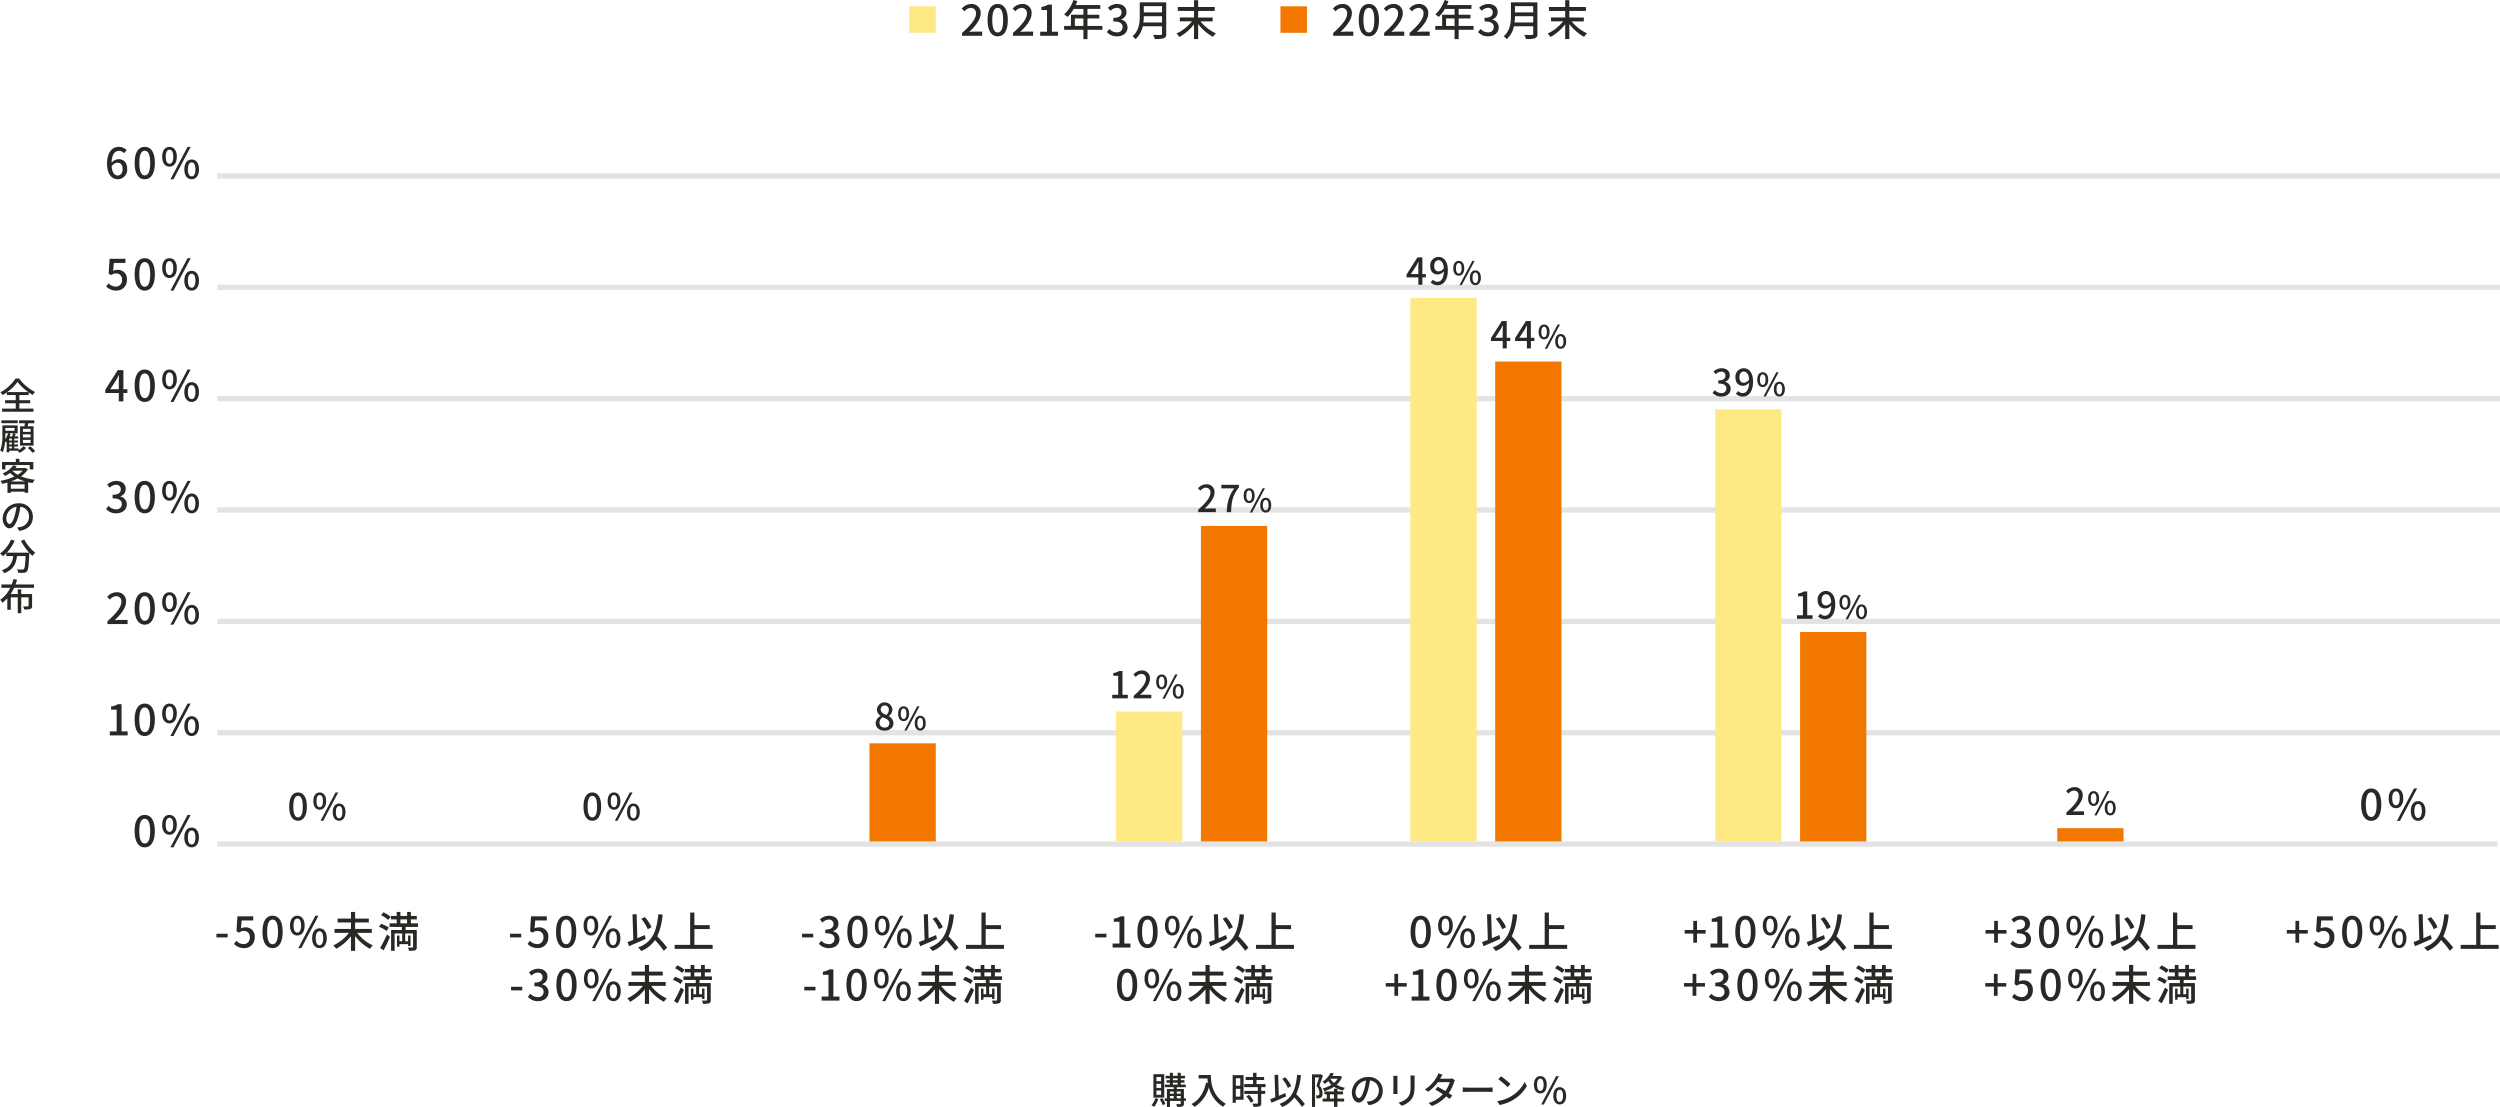 <svg id="グラフ1.svg" xmlns="http://www.w3.org/2000/svg" width="942.969" height="417.535" viewBox="0 0 942.969 417.535">
  <defs>
    <style>
      .cls-1 {
        fill: #e3e3e3;
      }

      .cls-2 {
        fill: #2a2824;
        fill-rule: evenodd;
      }

      .cls-3 {
        fill: #ffe985;
      }

      .cls-4 {
        fill: #f27800;
      }
    </style>
  </defs>
  <g id="グラフ">
    <rect id="長方形_564" data-name="長方形 564" class="cls-1" x="81.969" y="317.375" width="860" height="2"/>
    <rect id="長方形_564-2" data-name="長方形 564" class="cls-1" x="81.969" y="275.375" width="861" height="2"/>
    <rect id="長方形_564-3" data-name="長方形 564" class="cls-1" x="81.969" y="233.375" width="861" height="2"/>
    <rect id="長方形_564-4" data-name="長方形 564" class="cls-1" x="81.969" y="191.375" width="861" height="2"/>
    <rect id="長方形_564-5" data-name="長方形 564" class="cls-1" x="81.969" y="149.375" width="861" height="2"/>
    <rect id="長方形_564-6" data-name="長方形 564" class="cls-1" x="81.969" y="107.375" width="861" height="2"/>
    <rect id="長方形_564-7" data-name="長方形 564" class="cls-1" x="81.969" y="65.375" width="861" height="2"/>
    <g id="横">
      <path id="_60_50_40_30_20_10_0_" data-name="60% 50% 40% 30% 20% 10% 0%" class="cls-2" d="M273.457,932.828c-1.264,0-2.112-1.1-2.305-3.441a2.743,2.743,0,0,1,2.193-1.377c1.265,0,1.937.848,1.937,2.369S274.482,932.828,273.457,932.828Zm3.346-9.54a3.959,3.959,0,0,0-2.945-1.264c-2.321,0-4.45,1.808-4.45,6.338,0,4,1.824,5.875,4.065,5.875A3.591,3.591,0,0,0,277,930.379c0-2.5-1.329-3.713-3.314-3.713a3.544,3.544,0,0,0-2.561,1.36c0.08-3.361,1.329-4.5,2.834-4.5a2.527,2.527,0,0,1,1.84.881Zm6.83,10.949c2.305,0,3.81-2.049,3.81-6.147,0-4.066-1.5-6.066-3.81-6.066-2.321,0-3.809,1.984-3.809,6.066C279.824,932.188,281.312,934.237,283.633,934.237Zm0-1.457c-1.2,0-2.049-1.281-2.049-4.69,0-3.377.849-4.61,2.049-4.61s2.049,1.233,2.049,4.61C285.682,931.5,284.834,932.78,283.633,932.78Zm9.328-3.3c1.648,0,2.769-1.377,2.769-3.746s-1.121-3.713-2.769-3.713-2.753,1.344-2.753,3.713S291.312,929.483,292.961,929.483Zm0-1.089c-0.817,0-1.409-.848-1.409-2.657,0-1.825.592-2.625,1.409-2.625s1.424,0.8,1.424,2.625C294.385,927.546,293.793,928.394,292.961,928.394Zm0.368,5.843h1.152l6.467-12.213h-1.169Zm8,0c1.633,0,2.753-1.361,2.753-3.73s-1.12-3.713-2.753-3.713c-1.649,0-2.769,1.344-2.769,3.713S299.683,934.237,301.332,934.237Zm0-1.073c-0.832,0-1.424-.848-1.424-2.657,0-1.825.592-2.625,1.424-2.625,0.816,0,1.409.8,1.409,2.625C302.741,932.316,302.148,933.164,301.332,933.164Zm-28.4,43.073a3.886,3.886,0,0,0,3.969-4.082,3.388,3.388,0,0,0-3.585-3.746,3.313,3.313,0,0,0-1.617.417l0.272-3.026h4.37v-1.552h-5.97l-0.353,5.586,0.9,0.592a3.1,3.1,0,0,1,1.889-.672,2.185,2.185,0,0,1,2.241,2.465,2.3,2.3,0,0,1-2.337,2.513,3.77,3.77,0,0,1-2.754-1.265l-0.88,1.2A5.215,5.215,0,0,0,272.931,976.237Zm10.7,0c2.305,0,3.81-2.049,3.81-6.147,0-4.066-1.5-6.066-3.81-6.066-2.321,0-3.809,1.984-3.809,6.066C279.824,974.188,281.312,976.237,283.633,976.237Zm0-1.457c-1.2,0-2.049-1.281-2.049-4.69,0-3.377.849-4.61,2.049-4.61s2.049,1.233,2.049,4.61C285.682,973.5,284.834,974.78,283.633,974.78Zm9.328-3.3c1.648,0,2.769-1.377,2.769-3.746s-1.121-3.713-2.769-3.713-2.753,1.344-2.753,3.713S291.312,971.483,292.961,971.483Zm0-1.089c-0.817,0-1.409-.848-1.409-2.657,0-1.825.592-2.625,1.409-2.625s1.424,0.8,1.424,2.625C294.385,969.546,293.793,970.394,292.961,970.394Zm0.368,5.843h1.152l6.467-12.213h-1.169Zm8,0c1.633,0,2.753-1.361,2.753-3.73s-1.12-3.713-2.753-3.713c-1.649,0-2.769,1.344-2.769,3.713S299.683,976.237,301.332,976.237Zm0-1.073c-0.832,0-1.425-.848-1.425-2.657,0-1.825.593-2.625,1.425-2.625,0.816,0,1.409.8,1.409,2.625C302.741,974.316,302.148,975.164,301.332,975.164Zm-30.716,38.266,2.321-3.55c0.336-.61.656-1.22,0.944-1.81h0.065c-0.033.64-.1,1.64-0.1,2.28v3.08h-3.233Zm6.467,0h-1.505v-7.18h-2.129l-4.69,7.38v1.23h5.09v3.17h1.729v-3.17h1.505v-1.43Zm6.55,4.81c2.305,0,3.81-2.05,3.81-6.15,0-4.07-1.5-6.07-3.81-6.07-2.321,0-3.809,1.99-3.809,6.07C279.824,1016.19,281.312,1018.24,283.633,1018.24Zm0-1.46c-1.2,0-2.049-1.28-2.049-4.69,0-3.38.849-4.61,2.049-4.61s2.049,1.23,2.049,4.61C285.682,1015.5,284.834,1016.78,283.633,1016.78Zm9.328-3.3c1.648,0,2.769-1.37,2.769-3.74s-1.121-3.72-2.769-3.72-2.753,1.35-2.753,3.72S291.312,1013.48,292.961,1013.48Zm0-1.09c-0.817,0-1.409-.84-1.409-2.65,0-1.83.592-2.63,1.409-2.63s1.424,0.8,1.424,2.63C294.385,1011.55,293.793,1012.39,292.961,1012.39Zm0.368,5.85h1.152l6.467-12.22h-1.169Zm8,0c1.633,0,2.753-1.36,2.753-3.73s-1.12-3.72-2.753-3.72c-1.649,0-2.769,1.35-2.769,3.72S299.683,1018.24,301.332,1018.24Zm0-1.08c-0.832,0-1.425-.84-1.425-2.65,0-1.83.593-2.63,1.425-2.63,0.816,0,1.409.8,1.409,2.63C302.741,1016.32,302.148,1017.16,301.332,1017.16Zm-28.417,43.08c2.16,0,3.937-1.25,3.937-3.38a2.987,2.987,0,0,0-2.433-2.95v-0.08a2.836,2.836,0,0,0,2.033-2.77c0-1.95-1.489-3.04-3.6-3.04a4.983,4.983,0,0,0-3.378,1.43l0.961,1.15a3.449,3.449,0,0,1,2.353-1.12,1.649,1.649,0,0,1,1.808,1.71c0,1.19-.768,2.07-3.089,2.07v1.36c2.657,0,3.489.85,3.489,2.16a1.974,1.974,0,0,1-2.241,1.95,3.819,3.819,0,0,1-2.785-1.29l-0.9,1.18A4.892,4.892,0,0,0,272.915,1060.24Zm10.718,0c2.305,0,3.81-2.05,3.81-6.15,0-4.07-1.5-6.07-3.81-6.07-2.321,0-3.809,1.99-3.809,6.07C279.824,1058.19,281.312,1060.24,283.633,1060.24Zm0-1.46c-1.2,0-2.049-1.28-2.049-4.69,0-3.38.849-4.61,2.049-4.61s2.049,1.23,2.049,4.61C285.682,1057.5,284.834,1058.78,283.633,1058.78Zm9.328-3.3c1.648,0,2.769-1.37,2.769-3.74s-1.121-3.72-2.769-3.72-2.754,1.35-2.754,3.72S291.312,1055.48,292.961,1055.48Zm0-1.09c-0.817,0-1.409-.84-1.409-2.65,0-1.83.592-2.63,1.409-2.63s1.424,0.8,1.424,2.63C294.385,1053.55,293.793,1054.39,292.961,1054.39Zm0.368,5.85h1.152l6.467-12.22h-1.169Zm8,0c1.633,0,2.753-1.36,2.753-3.73s-1.12-3.72-2.753-3.72c-1.649,0-2.769,1.35-2.769,3.72S299.683,1060.24,301.332,1060.24Zm0-1.08c-0.832,0-1.425-.84-1.425-2.65,0-1.83.593-2.63,1.425-2.63,0.816,0,1.409.8,1.409,2.63C302.741,1058.32,302.148,1059.16,301.332,1059.16Zm-31.771,42.87h7.6v-1.57h-2.945c-0.576,0-1.313.05-1.921,0.11,2.5-2.38,4.306-4.74,4.306-7.01a3.333,3.333,0,0,0-3.554-3.54,4.648,4.648,0,0,0-3.585,1.76l1.04,1.03a3.2,3.2,0,0,1,2.321-1.31,1.92,1.92,0,0,1,2,2.16c0,1.93-1.793,4.22-5.266,7.3v1.07Zm14.072,0.21c2.305,0,3.81-2.05,3.81-6.15,0-4.07-1.5-6.07-3.81-6.07-2.321,0-3.81,1.99-3.81,6.07C279.823,1100.19,281.312,1102.24,283.633,1102.24Zm0-1.46c-1.2,0-2.049-1.28-2.049-4.69,0-3.38.849-4.61,2.049-4.61s2.049,1.23,2.049,4.61C285.682,1099.5,284.833,1100.78,283.633,1100.78Zm9.327-3.3c1.649,0,2.77-1.37,2.77-3.74s-1.121-3.72-2.77-3.72-2.753,1.35-2.753,3.72S291.312,1097.48,292.96,1097.48Zm0-1.09c-0.816,0-1.408-.84-1.408-2.65,0-1.83.592-2.63,1.408-2.63,0.833,0,1.425.8,1.425,2.63C294.385,1095.55,293.793,1096.39,292.96,1096.39Zm0.369,5.85h1.152l6.467-12.22h-1.169Zm8,0c1.633,0,2.753-1.36,2.753-3.73s-1.12-3.72-2.753-3.72c-1.649,0-2.769,1.35-2.769,3.72S299.683,1102.24,301.332,1102.24Zm0-1.08c-0.832,0-1.425-.84-1.425-2.65,0-1.83.593-2.63,1.425-2.63,0.816,0,1.408.8,1.408,2.63C302.74,1100.32,302.148,1101.16,301.332,1101.16Zm-30.863,42.87h6.722v-1.52h-2.3v-10.26h-1.392a7.2,7.2,0,0,1-2.561.89v1.17h2.113v8.2h-2.577v1.52Zm13.164,0.21c2.305,0,3.81-2.05,3.81-6.15,0-4.07-1.5-6.07-3.81-6.07-2.321,0-3.809,1.99-3.809,6.07C279.824,1142.19,281.312,1144.24,283.633,1144.24Zm0-1.46c-1.2,0-2.049-1.28-2.049-4.69,0-3.38.849-4.61,2.049-4.61s2.049,1.23,2.049,4.61C285.682,1141.5,284.834,1142.78,283.633,1142.78Zm9.328-3.3c1.648,0,2.769-1.37,2.769-3.74s-1.121-3.72-2.769-3.72-2.753,1.35-2.753,3.72S291.312,1139.48,292.961,1139.48Zm0-1.09c-0.817,0-1.409-.84-1.409-2.65,0-1.83.592-2.63,1.409-2.63s1.424,0.8,1.424,2.63C294.385,1137.55,293.793,1138.39,292.961,1138.39Zm0.368,5.85h1.152l6.467-12.22h-1.169Zm8,0c1.633,0,2.753-1.36,2.753-3.73s-1.12-3.72-2.753-3.72c-1.649,0-2.769,1.35-2.769,3.72S299.683,1144.24,301.332,1144.24Zm0-1.08c-0.832,0-1.425-.84-1.425-2.65,0-1.83.593-2.63,1.425-2.63,0.816,0,1.409.8,1.409,2.63C302.741,1142.32,302.148,1143.16,301.332,1143.16Zm-17.7,43.08c2.305,0,3.81-2.05,3.81-6.15,0-4.07-1.5-6.07-3.81-6.07s-3.809,1.99-3.809,6.07C279.824,1184.19,281.313,1186.24,283.633,1186.24Zm0-1.46c-1.2,0-2.048-1.28-2.048-4.69,0-3.38.848-4.61,2.048-4.61s2.049,1.23,2.049,4.61C285.682,1183.5,284.834,1184.78,283.633,1184.78Zm9.328-3.3c1.649,0,2.769-1.37,2.769-3.74s-1.12-3.72-2.769-3.72-2.753,1.35-2.753,3.72S291.312,1181.48,292.961,1181.48Zm0-1.09c-0.816,0-1.409-.84-1.409-2.65,0-1.83.593-2.63,1.409-2.63,0.832,0,1.425.8,1.425,2.63C294.386,1179.55,293.793,1180.39,292.961,1180.39Zm0.368,5.85h1.153l6.466-12.22H299.78Zm8,0c1.633,0,2.753-1.36,2.753-3.73s-1.12-3.72-2.753-3.72-2.769,1.35-2.769,3.72S299.684,1186.24,301.332,1186.24Zm0-1.08c-0.832,0-1.424-.84-1.424-2.65,0-1.83.592-2.63,1.424-2.63s1.409,0.8,1.409,2.63C302.741,1184.32,302.149,1185.16,301.332,1185.16Z" transform="translate(-229.031 -866.625)"/>
    </g>
    <g id="下">
      <path id="_-50_未満" data-name="-50%未満" class="cls-2" d="M310.664,1220.19h4.225v-1.36h-4.225v1.36Zm10.479,4.05a3.893,3.893,0,0,0,3.97-4.09,3.387,3.387,0,0,0-3.586-3.74,3.279,3.279,0,0,0-1.616.42l0.272-3.03h4.37v-1.55h-5.971l-0.352,5.58,0.9,0.6a3.1,3.1,0,0,1,1.888-.68,2.188,2.188,0,0,1,2.241,2.47,2.3,2.3,0,0,1-2.337,2.51,3.775,3.775,0,0,1-2.753-1.26l-0.88,1.2A5.237,5.237,0,0,0,321.143,1224.24Zm10.7,0c2.305,0,3.809-2.05,3.809-6.15,0-4.07-1.5-6.07-3.809-6.07-2.321,0-3.81,1.99-3.81,6.07C328.036,1222.19,329.525,1224.24,331.846,1224.24Zm0-1.46c-1.2,0-2.049-1.28-2.049-4.69,0-3.38.848-4.61,2.049-4.61s2.049,1.23,2.049,4.61C333.9,1221.5,333.046,1222.78,331.846,1222.78Zm9.327-3.3c1.649,0,2.769-1.37,2.769-3.74s-1.12-3.72-2.769-3.72-2.753,1.35-2.753,3.72S339.525,1219.48,341.173,1219.48Zm0-1.09c-0.816,0-1.408-.84-1.408-2.65,0-1.83.592-2.63,1.408-2.63,0.833,0,1.425.8,1.425,2.63C342.6,1217.55,342.006,1218.39,341.173,1218.39Zm0.368,5.85h1.153l6.467-12.22h-1.169Zm8,0c1.632,0,2.753-1.36,2.753-3.73s-1.121-3.72-2.753-3.72c-1.649,0-2.769,1.35-2.769,3.72S347.9,1224.24,349.545,1224.24Zm0-1.08c-0.833,0-1.425-.84-1.425-2.65,0-1.83.592-2.63,1.425-2.63,0.816,0,1.408.8,1.408,2.63C350.953,1222.32,350.361,1223.16,349.545,1223.16Zm19.727-4.67v-1.47h-6.29v-2.44h5.17v-1.47h-5.17v-2.51h-1.569v2.51h-5.042v1.47h5.042v2.44h-6.194v1.47h5.41a15.444,15.444,0,0,1-5.874,4.72,10.01,10.01,0,0,1,1.088,1.27,17.5,17.5,0,0,0,5.57-4.73v5.53h1.569v-5.59a17.141,17.141,0,0,0,5.586,4.8,8.814,8.814,0,0,1,1.089-1.28,15.472,15.472,0,0,1-5.907-4.72h5.522Zm7.105-6.03a10.516,10.516,0,0,0-2.737-1.7l-0.88,1.06a11.491,11.491,0,0,1,2.7,1.79Zm-0.672,4.05a12.2,12.2,0,0,0-2.929-1.45l-0.785,1.16a11.031,11.031,0,0,1,2.866,1.55Zm-1.969,8.57c0.8-1.5,1.713-3.4,2.417-5.09l-1.168-.89a48.736,48.736,0,0,1-2.577,5.1Zm6.323-11.68h2.529v1.5h-2.529v-1.5Zm6.642,2.85v-1.35h-2.689v-1.5h2.241v-1.3h-2.241v-1.5h-1.424v1.5h-2.529v-1.5h-1.393v1.5h-2.177v1.3h2.177v1.5h-2.689v1.35h4.61v1.17h-4.034v7.86h1.329v-6.55h2.849v2.93h-1.024v-2.16h-0.929v4.21h0.929v-0.96h3.249v0.67h0.928v-3.92h-0.928v2.16h-1.089v-2.93h2.978v5.04a0.221,0.221,0,0,1-.273.26c-0.208,0-.912,0-1.648-0.03a5.352,5.352,0,0,1,.368,1.24,7.344,7.344,0,0,0,2.337-.19,1.155,1.155,0,0,0,.608-1.28v-6.35h-4.21v-1.17H386.7Z" transform="translate(-229.031 -866.625)"/>
      <path id="_-50_以上_-30_未満" data-name="-50%以上 -30%未満" class="cls-2" d="M421.4,1220.19h4.226v-1.36H421.4v1.36Zm10.48,4.05a3.893,3.893,0,0,0,3.969-4.09,3.387,3.387,0,0,0-3.585-3.74,3.285,3.285,0,0,0-1.617.42l0.272-3.03h4.37v-1.55h-5.97l-0.352,5.58,0.9,0.6a3.1,3.1,0,0,1,1.889-.68,2.189,2.189,0,0,1,2.241,2.47,2.3,2.3,0,0,1-2.337,2.51,3.773,3.773,0,0,1-2.753-1.26l-0.881,1.2A5.24,5.24,0,0,0,431.882,1224.24Zm10.7,0c2.305,0,3.81-2.05,3.81-6.15,0-4.07-1.5-6.07-3.81-6.07-2.321,0-3.809,1.99-3.809,6.07C438.775,1222.19,440.263,1224.24,442.584,1224.24Zm0-1.46c-1.2,0-2.048-1.28-2.048-4.69,0-3.38.848-4.61,2.048-4.61s2.049,1.23,2.049,4.61C444.633,1221.5,443.785,1222.78,442.584,1222.78Zm9.328-3.3c1.649,0,2.769-1.37,2.769-3.74s-1.12-3.72-2.769-3.72-2.753,1.35-2.753,3.72S450.263,1219.48,451.912,1219.48Zm0-1.09c-0.816,0-1.409-.84-1.409-2.65,0-1.83.593-2.63,1.409-2.63,0.832,0,1.424.8,1.424,2.63C453.336,1217.55,452.744,1218.39,451.912,1218.39Zm0.368,5.85h1.152l6.467-12.22h-1.168Zm8,0c1.633,0,2.753-1.36,2.753-3.73s-1.12-3.72-2.753-3.72c-1.648,0-2.769,1.35-2.769,3.72S458.635,1224.24,460.283,1224.24Zm0-1.08c-0.832,0-1.424-.84-1.424-2.65,0-1.83.592-2.63,1.424-2.63s1.409,0.8,1.409,2.63C461.692,1222.32,461.1,1223.16,460.283,1223.16Zm14.511-6.81a15.143,15.143,0,0,0-2.513-3.81l-1.36.65a16.077,16.077,0,0,1,2.433,3.92Zm-2.561,2.97c-0.928.4-1.872,0.8-2.8,1.19l-0.272-9.06-1.553.06,0.3,9.62c-0.817.32-1.569,0.61-2.177,0.83l0.544,1.56c1.777-.76,4.13-1.76,6.306-2.76Zm8.436,4.74a39.75,39.75,0,0,0-3.73-4.26,24.256,24.256,0,0,0,2.033-8.19l-1.633-.16c-0.656,6.74-2.321,10.59-7.635,12.56a7.4,7.4,0,0,1,1.2,1.32,11.456,11.456,0,0,0,5.2-4.12,35.469,35.469,0,0,1,3.313,4.05Zm10.283-1.04v-5.95h5.779v-1.49h-5.779v-4.76h-1.6v12.2h-5.843v1.5h14.326v-1.5h-6.883ZM421.8,1240.19h4.225v-1.36H421.8v1.36Zm10.193,4.05c2.161,0,3.938-1.25,3.938-3.38a2.987,2.987,0,0,0-2.433-2.95v-0.08a2.838,2.838,0,0,0,2.033-2.77c0-1.95-1.489-3.04-3.6-3.04a4.98,4.98,0,0,0-3.377,1.43l0.96,1.15a3.451,3.451,0,0,1,2.353-1.12,1.649,1.649,0,0,1,1.809,1.71c0,1.19-.768,2.07-3.089,2.07v1.36c2.657,0,3.489.85,3.489,2.16a1.974,1.974,0,0,1-2.241,1.95,3.818,3.818,0,0,1-2.785-1.29l-0.9,1.18A4.89,4.89,0,0,0,431.992,1244.24Zm10.719,0c2.305,0,3.809-2.05,3.809-6.15,0-4.07-1.5-6.07-3.809-6.07-2.321,0-3.81,1.99-3.81,6.07C438.9,1242.19,440.39,1244.24,442.711,1244.24Zm0-1.46c-1.2,0-2.049-1.28-2.049-4.69,0-3.38.848-4.61,2.049-4.61s2.049,1.23,2.049,4.61C444.76,1241.5,443.911,1242.78,442.711,1242.78Zm9.327-3.3c1.649,0,2.769-1.37,2.769-3.74s-1.12-3.72-2.769-3.72-2.753,1.35-2.753,3.72S450.39,1239.48,452.038,1239.48Zm0-1.09c-0.816,0-1.408-.84-1.408-2.65,0-1.83.592-2.63,1.408-2.63,0.833,0,1.425.8,1.425,2.63C453.463,1237.55,452.871,1238.39,452.038,1238.39Zm0.368,5.85h1.153l6.466-12.22h-1.168Zm8,0c1.632,0,2.753-1.36,2.753-3.73s-1.121-3.72-2.753-3.72c-1.649,0-2.77,1.35-2.77,3.72S458.761,1244.24,460.41,1244.24Zm0-1.08c-0.833,0-1.425-.84-1.425-2.65,0-1.83.592-2.63,1.425-2.63,0.816,0,1.408.8,1.408,2.63C461.818,1242.32,461.226,1243.16,460.41,1243.16Zm19.727-4.67v-1.47h-6.29v-2.44h5.17v-1.47h-5.17v-2.51h-1.569v2.51h-5.042v1.47h5.042v2.44h-6.194v1.47h5.41a15.439,15.439,0,0,1-5.875,4.72,9.938,9.938,0,0,1,1.089,1.27,17.5,17.5,0,0,0,5.57-4.73v5.53h1.569v-5.59a17.131,17.131,0,0,0,5.586,4.8,8.87,8.87,0,0,1,1.088-1.28,15.476,15.476,0,0,1-5.906-4.72h5.522Zm7.105-6.03a10.516,10.516,0,0,0-2.737-1.7l-0.88,1.06a11.512,11.512,0,0,1,2.7,1.79Zm-0.672,4.05a12.2,12.2,0,0,0-2.929-1.45l-0.785,1.16a11.008,11.008,0,0,1,2.865,1.55Zm-1.969,8.57c0.8-1.5,1.713-3.4,2.417-5.09l-1.169-.89a48.35,48.35,0,0,1-2.577,5.1Zm6.323-11.68h2.529v1.5h-2.529v-1.5Zm6.642,2.85v-1.35h-2.689v-1.5h2.241v-1.3h-2.241v-1.5h-1.424v1.5h-2.529v-1.5h-1.393v1.5h-2.177v1.3h2.177v1.5h-2.689v1.35h4.61v1.17h-4.034v7.86h1.329v-6.55H491.6v2.93h-1.025v-2.16h-0.928v4.21h0.928v-0.96h3.25v0.67h0.928v-3.92h-0.928v2.16h-1.089v-2.93h2.977v5.04a0.22,0.22,0,0,1-.272.26c-0.208,0-.912,0-1.648-0.03a5.352,5.352,0,0,1,.368,1.24,7.344,7.344,0,0,0,2.337-.19,1.155,1.155,0,0,0,.608-1.28v-6.35h-4.21v-1.17h4.674Z" transform="translate(-229.031 -866.625)"/>
      <path id="_-30_以上_-10_未満" data-name="-30%以上 -10%未満" class="cls-2" d="M531.537,1220.19h4.226v-1.36h-4.226v1.36Zm10.193,4.05c2.161,0,3.938-1.25,3.938-3.38a2.987,2.987,0,0,0-2.433-2.95v-0.08a2.836,2.836,0,0,0,2.033-2.77c0-1.95-1.489-3.04-3.6-3.04a4.98,4.98,0,0,0-3.377,1.43l0.96,1.15a3.453,3.453,0,0,1,2.353-1.12,1.649,1.649,0,0,1,1.809,1.71c0,1.19-.768,2.07-3.089,2.07v1.36c2.657,0,3.489.85,3.489,2.16a1.974,1.974,0,0,1-2.241,1.95,3.819,3.819,0,0,1-2.785-1.29l-0.9,1.18A4.892,4.892,0,0,0,541.73,1224.24Zm10.719,0c2.305,0,3.81-2.05,3.81-6.15,0-4.07-1.5-6.07-3.81-6.07-2.321,0-3.81,1.99-3.81,6.07C548.639,1222.19,550.128,1224.24,552.449,1224.24Zm0-1.46c-1.2,0-2.049-1.28-2.049-4.69,0-3.38.848-4.61,2.049-4.61s2.049,1.23,2.049,4.61C554.5,1221.5,553.649,1222.78,552.449,1222.78Zm9.327-3.3c1.649,0,2.77-1.37,2.77-3.74s-1.121-3.72-2.77-3.72-2.753,1.35-2.753,3.72S560.128,1219.48,561.776,1219.48Zm0-1.09c-0.816,0-1.408-.84-1.408-2.65,0-1.83.592-2.63,1.408-2.63,0.833,0,1.425.8,1.425,2.63C563.2,1217.55,562.609,1218.39,561.776,1218.39Zm0.369,5.85H563.3l6.467-12.22H568.6Zm8,0c1.633,0,2.753-1.36,2.753-3.73s-1.12-3.72-2.753-3.72c-1.649,0-2.769,1.35-2.769,3.72S568.5,1224.24,570.148,1224.24Zm0-1.08c-0.832,0-1.425-.84-1.425-2.65,0-1.83.593-2.63,1.425-2.63,0.816,0,1.408.8,1.408,2.63C571.556,1222.32,570.964,1223.16,570.148,1223.16Zm14.511-6.81a15.171,15.171,0,0,0-2.513-3.81l-1.361.65a16.046,16.046,0,0,1,2.433,3.92Zm-2.561,2.97c-0.928.4-1.873,0.8-2.8,1.19l-0.272-9.06-1.553.06,0.3,9.62c-0.816.32-1.568,0.61-2.177,0.83l0.545,1.56c1.776-.76,4.129-1.76,6.306-2.76Zm8.435,4.74a39.729,39.729,0,0,0-3.729-4.26,24.279,24.279,0,0,0,2.033-8.19l-1.633-.16c-0.656,6.74-2.321,10.59-7.635,12.56a7.4,7.4,0,0,1,1.2,1.32,11.459,11.459,0,0,0,5.2-4.12,35.469,35.469,0,0,1,3.313,4.05Zm10.284-1.04v-5.95H606.6v-1.49h-5.778v-4.76h-1.6v12.2h-5.842v1.5H607.7v-1.5h-6.883Zm-68.425,17.17h4.225v-1.36h-4.225v1.36Zm6.561,3.84h6.723v-1.52h-2.305v-10.26h-1.392a7.212,7.212,0,0,1-2.561.89v1.17h2.112v8.2h-2.577v1.52Zm13.165,0.21c2.3,0,3.809-2.05,3.809-6.15,0-4.07-1.5-6.07-3.809-6.07-2.321,0-3.81,1.99-3.81,6.07C548.308,1242.19,549.8,1244.24,552.118,1244.24Zm0-1.46c-1.2,0-2.049-1.28-2.049-4.69,0-3.38.848-4.61,2.049-4.61s2.049,1.23,2.049,4.61C554.167,1241.5,553.318,1242.78,552.118,1242.78Zm9.327-3.3c1.649,0,2.769-1.37,2.769-3.74s-1.12-3.72-2.769-3.72-2.753,1.35-2.753,3.72S559.8,1239.48,561.445,1239.48Zm0-1.09c-0.816,0-1.408-.84-1.408-2.65,0-1.83.592-2.63,1.408-2.63,0.833,0,1.425.8,1.425,2.63C562.87,1237.55,562.278,1238.39,561.445,1238.39Zm0.369,5.85h1.152l6.467-12.22h-1.169Zm8,0c1.632,0,2.753-1.36,2.753-3.73s-1.121-3.72-2.753-3.72c-1.649,0-2.769,1.35-2.769,3.72S568.168,1244.24,569.817,1244.24Zm0-1.08c-0.833,0-1.425-.84-1.425-2.65,0-1.83.592-2.63,1.425-2.63,0.816,0,1.408.8,1.408,2.63C571.225,1242.32,570.633,1243.16,569.817,1243.16Zm19.727-4.67v-1.47h-6.29v-2.44h5.17v-1.47h-5.17v-2.51h-1.569v2.51h-5.042v1.47h5.042v2.44h-6.194v1.47h5.41a15.444,15.444,0,0,1-5.874,4.72,10.01,10.01,0,0,1,1.088,1.27,17.5,17.5,0,0,0,5.57-4.73v5.53h1.569v-5.59a17.141,17.141,0,0,0,5.586,4.8,8.877,8.877,0,0,1,1.089-1.28,15.472,15.472,0,0,1-5.907-4.72h5.522Zm7.105-6.03a10.516,10.516,0,0,0-2.737-1.7l-0.88,1.06a11.491,11.491,0,0,1,2.7,1.79Zm-0.672,4.05a12.2,12.2,0,0,0-2.929-1.45l-0.785,1.16a11.031,11.031,0,0,1,2.866,1.55Zm-1.969,8.57c0.8-1.5,1.713-3.4,2.417-5.09l-1.168-.89a48.736,48.736,0,0,1-2.577,5.1Zm6.323-11.68h2.529v1.5h-2.529v-1.5Zm6.642,2.85v-1.35h-2.689v-1.5h2.241v-1.3h-2.241v-1.5H602.86v1.5h-2.529v-1.5h-1.393v1.5h-2.177v1.3h2.177v1.5h-2.689v1.35h4.61v1.17h-4.034v7.86h1.329v-6.55H601v2.93h-1.024v-2.16H599.05v4.21h0.929v-0.96h3.249v0.67h0.928v-3.92h-0.928v2.16h-1.089v-2.93h2.978v5.04a0.22,0.22,0,0,1-.272.26c-0.209,0-.913,0-1.649-0.03a5.352,5.352,0,0,1,.368,1.24,7.344,7.344,0,0,0,2.337-.19,1.155,1.155,0,0,0,.608-1.28v-6.35H602.3v-1.17h4.674Z" transform="translate(-229.031 -866.625)"/>
      <path id="_-10_以上_0_未満" data-name="-10%以上 0%未満" class="cls-2" d="M642.13,1220.19h4.226v-1.36H642.13v1.36Zm6.562,3.84h6.723v-1.52h-2.3v-10.26h-1.393a7.2,7.2,0,0,1-2.561.89v1.17h2.113v8.2h-2.577v1.52Zm13.164,0.21c2.3,0,3.81-2.05,3.81-6.15,0-4.07-1.505-6.07-3.81-6.07-2.321,0-3.809,1.99-3.809,6.07C658.047,1222.19,659.535,1224.24,661.856,1224.24Zm0-1.46c-1.2,0-2.048-1.28-2.048-4.69,0-3.38.848-4.61,2.048-4.61s2.049,1.23,2.049,4.61C663.905,1221.5,663.057,1222.78,661.856,1222.78Zm9.328-3.3c1.649,0,2.769-1.37,2.769-3.74s-1.12-3.72-2.769-3.72-2.753,1.35-2.753,3.72S669.535,1219.48,671.184,1219.48Zm0-1.09c-0.816,0-1.409-.84-1.409-2.65,0-1.83.593-2.63,1.409-2.63,0.832,0,1.424.8,1.424,2.63C672.608,1217.55,672.016,1218.39,671.184,1218.39Zm0.368,5.85H672.7l6.467-12.22H678Zm8,0c1.633,0,2.753-1.36,2.753-3.73s-1.12-3.72-2.753-3.72-2.769,1.35-2.769,3.72S677.907,1224.24,679.555,1224.24Zm0-1.08c-0.832,0-1.424-.84-1.424-2.65,0-1.83.592-2.63,1.424-2.63s1.409,0.8,1.409,2.63C680.964,1222.32,680.372,1223.16,679.555,1223.16Zm14.511-6.81a15.143,15.143,0,0,0-2.513-3.81l-1.36.65a16.077,16.077,0,0,1,2.433,3.92Zm-2.561,2.97c-0.928.4-1.872,0.8-2.8,1.19l-0.272-9.06-1.552.06,0.3,9.62c-0.817.32-1.569,0.61-2.177,0.83l0.544,1.56c1.777-.76,4.13-1.76,6.307-2.76Zm8.436,4.74a39.75,39.75,0,0,0-3.73-4.26,24.256,24.256,0,0,0,2.033-8.19l-1.633-.16c-0.656,6.74-2.32,10.59-7.635,12.56a7.366,7.366,0,0,1,1.2,1.32,11.456,11.456,0,0,0,5.2-4.12,35.469,35.469,0,0,1,3.313,4.05Zm10.283-1.04v-5.95H716v-1.49h-5.779v-4.76h-1.6v12.2h-5.843v1.5h14.326v-1.5h-6.883Zm-56.064,21.22c2.305,0,3.809-2.05,3.809-6.15,0-4.07-1.5-6.07-3.809-6.07-2.321,0-3.81,1.99-3.81,6.07C650.35,1242.19,651.839,1244.24,654.16,1244.24Zm0-1.46c-1.2,0-2.049-1.28-2.049-4.69,0-3.38.848-4.61,2.049-4.61s2.048,1.23,2.048,4.61C656.208,1241.5,655.36,1242.78,654.16,1242.78Zm9.327-3.3c1.649,0,2.769-1.37,2.769-3.74s-1.12-3.72-2.769-3.72-2.753,1.35-2.753,3.72S661.838,1239.48,663.487,1239.48Zm0-1.09c-0.816,0-1.409-.84-1.409-2.65,0-1.83.593-2.63,1.409-2.63,0.832,0,1.425.8,1.425,2.63C664.912,1237.55,664.319,1238.39,663.487,1238.39Zm0.368,5.85h1.153l6.466-12.22h-1.168Zm8,0c1.633,0,2.754-1.36,2.754-3.73s-1.121-3.72-2.754-3.72-2.769,1.35-2.769,3.72S670.21,1244.24,671.858,1244.24Zm0-1.08c-0.832,0-1.424-.84-1.424-2.65,0-1.83.592-2.63,1.424-2.63s1.409,0.8,1.409,2.63C673.267,1242.32,672.675,1243.16,671.858,1243.16Zm19.728-4.67v-1.47H685.3v-2.44h5.17v-1.47H685.3v-2.51h-1.569v2.51h-5.042v1.47h5.042v2.44h-6.194v1.47h5.41a15.439,15.439,0,0,1-5.875,4.72,10.019,10.019,0,0,1,1.089,1.27,17.51,17.51,0,0,0,5.57-4.73v5.53H685.3v-5.59a17.131,17.131,0,0,0,5.586,4.8,8.87,8.87,0,0,1,1.088-1.28,15.469,15.469,0,0,1-5.906-4.72h5.522Zm7.105-6.03a10.516,10.516,0,0,0-2.737-1.7l-0.881,1.06a11.5,11.5,0,0,1,2.706,1.79Zm-0.672,4.05a12.2,12.2,0,0,0-2.93-1.45l-0.784,1.16a11.008,11.008,0,0,1,2.865,1.55Zm-1.969,8.57c0.8-1.5,1.713-3.4,2.417-5.09l-1.169-.89a48.35,48.35,0,0,1-2.577,5.1Zm6.322-11.68H704.9v1.5h-2.529v-1.5Zm6.643,2.85v-1.35h-2.689v-1.5h2.241v-1.3h-2.241v-1.5H704.9v1.5h-2.529v-1.5H700.98v1.5H698.8v1.3h2.177v1.5h-2.689v1.35h4.61v1.17h-4.034v7.86H700.2v-6.55h2.849v2.93H702.02v-2.16h-0.928v4.21h0.928v-0.96h3.25v0.67H706.2v-3.92H705.27v2.16h-1.089v-2.93h2.977v5.04a0.22,0.22,0,0,1-.272.26c-0.208,0-.912,0-1.648-0.03a5.352,5.352,0,0,1,.368,1.24,7.348,7.348,0,0,0,2.337-.19,1.155,1.155,0,0,0,.608-1.28v-6.35h-4.21v-1.17h4.674Z" transform="translate(-229.031 -866.625)"/>
      <path id="_0_以上_10_未満" data-name="0%以上 +10%未満" class="cls-2" d="M764.9,1224.24c2.3,0,3.809-2.05,3.809-6.15,0-4.07-1.5-6.07-3.809-6.07-2.321,0-3.81,1.99-3.81,6.07C761.088,1222.19,762.577,1224.24,764.9,1224.24Zm0-1.46c-1.2,0-2.049-1.28-2.049-4.69,0-3.38.848-4.61,2.049-4.61s2.049,1.23,2.049,4.61C766.947,1221.5,766.1,1222.78,764.9,1222.78Zm9.327-3.3c1.649,0,2.769-1.37,2.769-3.74s-1.12-3.72-2.769-3.72-2.753,1.35-2.753,3.72S772.577,1219.48,774.225,1219.48Zm0-1.09c-0.816,0-1.408-.84-1.408-2.65,0-1.83.592-2.63,1.408-2.63,0.833,0,1.425.8,1.425,2.63C775.65,1217.55,775.058,1218.39,774.225,1218.39Zm0.368,5.85h1.153l6.467-12.22h-1.169Zm8,0c1.632,0,2.753-1.36,2.753-3.73s-1.121-3.72-2.753-3.72c-1.649,0-2.769,1.35-2.769,3.72S780.948,1224.24,782.6,1224.24Zm0-1.08c-0.833,0-1.425-.84-1.425-2.65,0-1.83.592-2.63,1.425-2.63,0.816,0,1.408.8,1.408,2.63C784.005,1222.32,783.413,1223.16,782.6,1223.16Zm14.511-6.81a15.171,15.171,0,0,0-2.513-3.81l-1.361.65a16.046,16.046,0,0,1,2.433,3.92Zm-2.561,2.97c-0.929.4-1.873,0.8-2.8,1.19l-0.272-9.06-1.553.06,0.3,9.62c-0.816.32-1.569,0.61-2.177,0.83l0.544,1.56c1.777-.76,4.13-1.76,6.307-2.76Zm8.435,4.74a39.729,39.729,0,0,0-3.729-4.26,24.3,24.3,0,0,0,2.033-8.19l-1.633-.16c-0.656,6.74-2.321,10.59-7.635,12.56a7.4,7.4,0,0,1,1.2,1.32,11.451,11.451,0,0,0,5.2-4.12,35.49,35.49,0,0,1,3.314,4.05Zm10.284-1.04v-5.95h5.778v-1.49h-5.778v-4.76h-1.6v12.2h-5.842v1.5h14.326v-1.5h-6.883Zm-58.288,19.2h1.409v-3.46h3.249v-1.34h-3.249v-3.46h-1.409v3.46h-3.249v1.34h3.249v3.46Zm6.494,1.81H768.2v-1.52H765.89v-10.26H764.5a7.2,7.2,0,0,1-2.561.89v1.17h2.113v8.2h-2.577v1.52Zm13.164,0.21c2.305,0,3.81-2.05,3.81-6.15,0-4.07-1.5-6.07-3.81-6.07-2.321,0-3.809,1.99-3.809,6.07C770.827,1242.19,772.315,1244.24,774.636,1244.24Zm0-1.46c-1.2,0-2.048-1.28-2.048-4.69,0-3.38.848-4.61,2.048-4.61s2.049,1.23,2.049,4.61C776.685,1241.5,775.837,1242.78,774.636,1242.78Zm9.328-3.3c1.649,0,2.769-1.37,2.769-3.74s-1.12-3.72-2.769-3.72-2.753,1.35-2.753,3.72S782.315,1239.48,783.964,1239.48Zm0-1.09c-0.816,0-1.409-.84-1.409-2.65,0-1.83.593-2.63,1.409-2.63,0.832,0,1.424.8,1.424,2.63C785.388,1237.55,784.8,1238.39,783.964,1238.39Zm0.368,5.85h1.152l6.467-12.22h-1.168Zm8,0c1.633,0,2.753-1.36,2.753-3.73s-1.12-3.72-2.753-3.72c-1.648,0-2.769,1.35-2.769,3.72S790.687,1244.24,792.335,1244.24Zm0-1.08c-0.832,0-1.424-.84-1.424-2.65,0-1.83.592-2.63,1.424-2.63s1.409,0.8,1.409,2.63C793.744,1242.32,793.152,1243.16,792.335,1243.16Zm19.728-4.67v-1.47h-6.291v-2.44h5.171v-1.47h-5.171v-2.51H804.2v2.51h-5.042v1.47H804.2v2.44h-6.195v1.47h5.41a15.429,15.429,0,0,1-5.874,4.72,10.1,10.1,0,0,1,1.089,1.27,17.521,17.521,0,0,0,5.57-4.73v5.53h1.568v-5.59a17.144,17.144,0,0,0,5.587,4.8,8.87,8.87,0,0,1,1.088-1.28,15.461,15.461,0,0,1-5.906-4.72h5.522Zm7.105-6.03a10.533,10.533,0,0,0-2.737-1.7l-0.881,1.06a11.47,11.47,0,0,1,2.705,1.79Zm-0.673,4.05a12.177,12.177,0,0,0-2.929-1.45l-0.784,1.16a11.024,11.024,0,0,1,2.865,1.55Zm-1.968,8.57c0.8-1.5,1.712-3.4,2.417-5.09l-1.169-.89a48.542,48.542,0,0,1-2.577,5.1Zm6.322-11.68h2.529v1.5h-2.529v-1.5Zm6.643,2.85v-1.35H826.8v-1.5h2.241v-1.3H826.8v-1.5h-1.425v1.5h-2.529v-1.5h-1.392v1.5H819.28v1.3h2.177v1.5h-2.689v1.35h4.609v1.17h-4.033v7.86h1.328v-6.55h2.849v2.93H822.5v-2.16h-0.928v4.21H822.5v-0.96h3.249v0.67h0.929v-3.92h-0.929v2.16h-1.088v-2.93h2.977v5.04a0.22,0.22,0,0,1-.272.26c-0.208,0-.912,0-1.649-0.03a5.4,5.4,0,0,1,.369,1.24,7.337,7.337,0,0,0,2.336-.19,1.154,1.154,0,0,0,.609-1.28v-6.35h-4.21v-1.17h4.674Z" transform="translate(-229.031 -866.625)"/>
      <path id="_10_以上_30_未満" data-name="+10%以上 +30%未満" class="cls-2" d="M867.717,1222.22h1.408v-3.46h3.25v-1.34h-3.25v-3.46h-1.408v3.46h-3.25v1.34h3.25v3.46Zm6.493,1.81h6.723v-1.52h-2.3v-10.26h-1.393a7.2,7.2,0,0,1-2.561.89v1.17h2.113v8.2H874.21v1.52Zm13.165,0.21c2.3,0,3.809-2.05,3.809-6.15,0-4.07-1.5-6.07-3.809-6.07-2.321,0-3.81,1.99-3.81,6.07C883.565,1222.19,885.054,1224.24,887.375,1224.24Zm0-1.46c-1.2,0-2.049-1.28-2.049-4.69,0-3.38.848-4.61,2.049-4.61s2.048,1.23,2.048,4.61C889.423,1221.5,888.575,1222.78,887.375,1222.78Zm9.327-3.3c1.649,0,2.769-1.37,2.769-3.74s-1.12-3.72-2.769-3.72-2.753,1.35-2.753,3.72S895.053,1219.48,896.7,1219.48Zm0-1.09c-0.816,0-1.408-.84-1.408-2.65,0-1.83.592-2.63,1.408-2.63,0.832,0,1.425.8,1.425,2.63C898.127,1217.55,897.534,1218.39,896.7,1218.39Zm0.368,5.85h1.153l6.466-12.22h-1.168Zm8,0c1.632,0,2.753-1.36,2.753-3.73s-1.121-3.72-2.753-3.72c-1.649,0-2.77,1.35-2.77,3.72S903.425,1224.24,905.074,1224.24Zm0-1.08c-0.833,0-1.425-.84-1.425-2.65,0-1.83.592-2.63,1.425-2.63,0.816,0,1.408.8,1.408,2.63C906.482,1222.32,905.89,1223.16,905.074,1223.16Zm14.511-6.81a15.2,15.2,0,0,0-2.513-3.81l-1.361.65a16.046,16.046,0,0,1,2.433,3.92Zm-2.561,2.97c-0.929.4-1.873,0.8-2.8,1.19l-0.273-9.06-1.552.06,0.3,9.62c-0.816.32-1.569,0.61-2.177,0.83l0.544,1.56c1.777-.76,4.13-1.76,6.307-2.76Zm8.435,4.74a39.729,39.729,0,0,0-3.729-4.26,24.281,24.281,0,0,0,2.032-8.19l-1.632-.16c-0.657,6.74-2.321,10.59-7.635,12.56a7.4,7.4,0,0,1,1.2,1.32,11.451,11.451,0,0,0,5.2-4.12,35.49,35.49,0,0,1,3.314,4.05Zm10.284-1.04v-5.95h5.778v-1.49h-5.778v-4.76h-1.6v12.2H928.3v1.5h14.325v-1.5h-6.882Zm-68.282,19.2h1.408v-3.46h3.25v-1.34h-3.25v-3.46h-1.408v3.46h-3.249v1.34h3.249v3.46Zm9.974,2.02c2.161,0,3.938-1.25,3.938-3.38a2.987,2.987,0,0,0-2.433-2.95v-0.08a2.836,2.836,0,0,0,2.033-2.77c0-1.95-1.489-3.04-3.6-3.04a4.98,4.98,0,0,0-3.377,1.43l0.96,1.15a3.453,3.453,0,0,1,2.353-1.12,1.649,1.649,0,0,1,1.809,1.71c0,1.19-.768,2.07-3.089,2.07v1.36c2.657,0,3.489.85,3.489,2.16a1.974,1.974,0,0,1-2.241,1.95,3.819,3.819,0,0,1-2.785-1.29l-0.9,1.18A4.892,4.892,0,0,0,877.435,1244.24Zm10.719,0c2.3,0,3.81-2.05,3.81-6.15,0-4.07-1.505-6.07-3.81-6.07-2.321,0-3.81,1.99-3.81,6.07C884.344,1242.19,885.833,1244.24,888.154,1244.24Zm0-1.46c-1.2,0-2.049-1.28-2.049-4.69,0-3.38.848-4.61,2.049-4.61s2.049,1.23,2.049,4.61C890.2,1241.5,889.354,1242.78,888.154,1242.78Zm9.327-3.3c1.649,0,2.77-1.37,2.77-3.74s-1.121-3.72-2.77-3.72-2.753,1.35-2.753,3.72S895.833,1239.48,897.481,1239.48Zm0-1.09c-0.816,0-1.408-.84-1.408-2.65,0-1.83.592-2.63,1.408-2.63,0.833,0,1.425.8,1.425,2.63C898.906,1237.55,898.314,1238.39,897.481,1238.39Zm0.369,5.85H899l6.467-12.22H904.3Zm8,0c1.633,0,2.753-1.36,2.753-3.73s-1.12-3.72-2.753-3.72c-1.649,0-2.769,1.35-2.769,3.72S904.2,1244.24,905.853,1244.24Zm0-1.08c-0.832,0-1.425-.84-1.425-2.65,0-1.83.593-2.63,1.425-2.63,0.816,0,1.408.8,1.408,2.63C907.261,1242.32,906.669,1243.16,905.853,1243.16Zm19.728-4.67v-1.47H919.29v-2.44h5.17v-1.47h-5.17v-2.51h-1.569v2.51h-5.042v1.47h5.042v2.44h-6.194v1.47h5.41a15.429,15.429,0,0,1-5.874,4.72,10.01,10.01,0,0,1,1.088,1.27,17.5,17.5,0,0,0,5.57-4.73v5.53h1.569v-5.59a17.151,17.151,0,0,0,5.586,4.8,8.877,8.877,0,0,1,1.089-1.28,15.472,15.472,0,0,1-5.907-4.72h5.523Zm7.1-6.03a10.5,10.5,0,0,0-2.737-1.7l-0.88,1.06a11.491,11.491,0,0,1,2.705,1.79Zm-0.672,4.05a12.2,12.2,0,0,0-2.929-1.45l-0.784,1.16a11.041,11.041,0,0,1,2.865,1.55Zm-1.969,8.57c0.8-1.5,1.713-3.4,2.417-5.09l-1.168-.89a48.736,48.736,0,0,1-2.577,5.1Zm6.323-11.68H938.9v1.5h-2.529v-1.5Zm6.643,2.85v-1.35h-2.69v-1.5h2.241v-1.3H940.32v-1.5H938.9v1.5h-2.529v-1.5h-1.393v1.5H932.8v1.3h2.177v1.5h-2.689v1.35h4.61v1.17h-4.034v7.86h1.329v-6.55h2.849v2.93h-1.024v-2.16h-0.929v4.21h0.929v-0.96h3.249v0.67h0.928v-3.92h-0.928v2.16h-1.088v-2.93h2.977v5.04a0.22,0.22,0,0,1-.272.26c-0.208,0-.913,0-1.649-0.03a5.352,5.352,0,0,1,.368,1.24,7.341,7.341,0,0,0,2.337-.19,1.155,1.155,0,0,0,.608-1.28v-6.35h-4.209v-1.17h4.674Z" transform="translate(-229.031 -866.625)"/>
      <path id="_30_以上_50_未満" data-name="+30%以上 +50%未満" class="cls-2" d="M981.2,1222.22h1.409v-3.46h3.249v-1.34h-3.249v-3.46H981.2v3.46H977.95v1.34H981.2v3.46Zm9.975,2.02c2.161,0,3.937-1.25,3.937-3.38a2.987,2.987,0,0,0-2.433-2.95v-0.08a2.836,2.836,0,0,0,2.033-2.77c0-1.95-1.488-3.04-3.6-3.04a4.983,4.983,0,0,0-3.378,1.43l0.961,1.15a3.449,3.449,0,0,1,2.353-1.12,1.649,1.649,0,0,1,1.808,1.71c0,1.19-.768,2.07-3.089,2.07v1.36c2.657,0,3.49.85,3.49,2.16a1.975,1.975,0,0,1-2.241,1.95,3.816,3.816,0,0,1-2.785-1.29l-0.9,1.18A4.894,4.894,0,0,0,991.174,1224.24Zm10.716,0c2.31,0,3.81-2.05,3.81-6.15,0-4.07-1.5-6.07-3.81-6.07s-3.807,1.99-3.807,6.07C998.083,1222.19,999.571,1224.24,1001.89,1224.24Zm0-1.46c-1.2,0-2.047-1.28-2.047-4.69,0-3.38.847-4.61,2.047-4.61s2.05,1.23,2.05,4.61C1003.94,1221.5,1003.09,1222.78,1001.89,1222.78Zm9.33-3.3c1.65,0,2.77-1.37,2.77-3.74s-1.12-3.72-2.77-3.72-2.75,1.35-2.75,3.72S1009.57,1219.48,1011.22,1219.48Zm0-1.09c-0.82,0-1.41-.84-1.41-2.65,0-1.83.59-2.63,1.41-2.63s1.42,0.8,1.42,2.63C1012.64,1217.55,1012.05,1218.39,1011.22,1218.39Zm0.37,5.85h1.15l6.47-12.22h-1.17Zm8,0c1.63,0,2.75-1.36,2.75-3.73s-1.12-3.72-2.75-3.72c-1.65,0-2.77,1.35-2.77,3.72S1017.94,1224.24,1019.59,1224.24Zm0-1.08c-0.83,0-1.42-.84-1.42-2.65,0-1.83.59-2.63,1.42-2.63s1.41,0.8,1.41,2.63C1021,1222.32,1020.41,1223.16,1019.59,1223.16Zm14.51-6.81a15.045,15.045,0,0,0-2.51-3.81l-1.36.65a15.937,15.937,0,0,1,2.43,3.92Zm-2.56,2.97c-0.93.4-1.87,0.8-2.8,1.19l-0.27-9.06-1.55.06,0.3,9.62c-0.82.32-1.57,0.61-2.18,0.83l0.55,1.56c1.77-.76,4.13-1.76,6.3-2.76Zm8.44,4.74a39.976,39.976,0,0,0-3.73-4.26,24.379,24.379,0,0,0,2.03-8.19l-1.63-.16c-0.66,6.74-2.32,10.59-7.64,12.56a7.247,7.247,0,0,1,1.2,1.32,11.45,11.45,0,0,0,5.2-4.12,34.772,34.772,0,0,1,3.32,4.05Zm10.28-1.04v-5.95h5.78v-1.49h-5.78v-4.76h-1.6v12.2h-5.84v1.5h14.32v-1.5h-6.88Zm-69.159,19.2h1.408v-3.46h3.25v-1.34h-3.25v-3.46H981.1v3.46h-3.25v1.34h3.25v3.46Zm10.71,2.02a3.893,3.893,0,0,0,3.97-4.09,3.387,3.387,0,0,0-3.585-3.74,3.28,3.28,0,0,0-1.617.42l0.272-3.03h4.37v-1.55H989.25l-0.352,5.58,0.9,0.6a3.1,3.1,0,0,1,1.888-.68,2.188,2.188,0,0,1,2.241,2.47,2.3,2.3,0,0,1-2.337,2.51,3.775,3.775,0,0,1-2.753-1.26l-0.88,1.2A5.237,5.237,0,0,0,991.811,1244.24Zm10.7,0c2.31,0,3.81-2.05,3.81-6.15,0-4.07-1.5-6.07-3.81-6.07s-3.806,1.99-3.806,6.07C998.7,1242.19,1000.19,1244.24,1002.51,1244.24Zm0-1.46c-1.2,0-2.04-1.28-2.04-4.69,0-3.38.84-4.61,2.04-4.61s2.05,1.23,2.05,4.61C1004.56,1241.5,1003.71,1242.78,1002.51,1242.78Zm9.33-3.3c1.65,0,2.77-1.37,2.77-3.74s-1.12-3.72-2.77-3.72-2.75,1.35-2.75,3.72S1010.19,1239.48,1011.84,1239.48Zm0-1.09c-0.81,0-1.41-.84-1.41-2.65,0-1.83.6-2.63,1.41-2.63,0.83,0,1.43.8,1.43,2.63C1013.27,1237.55,1012.67,1238.39,1011.84,1238.39Zm0.37,5.85h1.15l6.47-12.22h-1.17Zm8,0c1.64,0,2.76-1.36,2.76-3.73s-1.12-3.72-2.76-3.72-2.77,1.35-2.77,3.72S1018.56,1244.24,1020.21,1244.24Zm0-1.08c-0.83,0-1.42-.84-1.42-2.65,0-1.83.59-2.63,1.42-2.63s1.41,0.8,1.41,2.63C1021.62,1242.32,1021.03,1243.16,1020.21,1243.16Zm19.73-4.67v-1.47h-6.29v-2.44h5.17v-1.47h-5.17v-2.51h-1.57v2.51h-5.04v1.47h5.04v2.44h-6.19v1.47h5.41a15.44,15.44,0,0,1-5.88,4.72,10.027,10.027,0,0,1,1.09,1.27,17.51,17.51,0,0,0,5.57-4.73v5.53h1.57v-5.59a17.113,17.113,0,0,0,5.59,4.8,8.816,8.816,0,0,1,1.08-1.28,15.465,15.465,0,0,1-5.9-4.72h5.52Zm7.11-6.03a10.673,10.673,0,0,0-2.74-1.7l-0.88,1.06a11.493,11.493,0,0,1,2.7,1.79Zm-0.68,4.05a11.948,11.948,0,0,0-2.93-1.45l-0.78,1.16a10.922,10.922,0,0,1,2.86,1.55Zm-1.97,8.57c0.8-1.5,1.72-3.4,2.42-5.09l-1.17-.89a49.01,49.01,0,0,1-2.57,5.1Zm6.33-11.68h2.53v1.5h-2.53v-1.5Zm6.64,2.85v-1.35h-2.69v-1.5h2.24v-1.3h-2.24v-1.5h-1.42v1.5h-2.53v-1.5h-1.4v1.5h-2.17v1.3h2.17v1.5h-2.68v1.35h4.6v1.17h-4.03v7.86h1.33v-6.55h2.85v2.93h-1.03v-2.16h-0.92v4.21h0.92v-0.96h3.25v0.67h0.93v-3.92h-0.93v2.16h-1.08v-2.93h2.97v5.04a0.219,0.219,0,0,1-.27.26c-0.21,0-.91,0-1.65-0.03a5.459,5.459,0,0,1,.37,1.24,7.366,7.366,0,0,0,2.34-.19,1.155,1.155,0,0,0,.61-1.28v-6.35h-4.21v-1.17h4.67Z" transform="translate(-229.031 -866.625)"/>
      <path id="_50_以上" data-name="+50%以上" class="cls-2" d="M1094.84,1222.22h1.41v-3.46h3.25v-1.34h-3.25v-3.46h-1.41v3.46h-3.25v1.34h3.25v3.46Zm10.71,2.02a3.9,3.9,0,0,0,3.97-4.09,3.39,3.39,0,0,0-3.59-3.74,3.239,3.239,0,0,0-1.61.42l0.27-3.03h4.37v-1.55h-5.97l-0.35,5.58,0.89,0.6a3.11,3.11,0,0,1,1.89-.68,2.185,2.185,0,0,1,2.24,2.47,2.3,2.3,0,0,1-2.33,2.51,3.773,3.773,0,0,1-2.76-1.26l-0.88,1.2A5.234,5.234,0,0,0,1105.55,1224.24Zm10.7,0c2.31,0,3.81-2.05,3.81-6.15,0-4.07-1.5-6.07-3.81-6.07s-3.81,1.99-3.81,6.07C1112.44,1222.19,1113.93,1224.24,1116.25,1224.24Zm0-1.46c-1.2,0-2.05-1.28-2.05-4.69,0-3.38.85-4.61,2.05-4.61s2.05,1.23,2.05,4.61C1118.3,1221.5,1117.45,1222.78,1116.25,1222.78Zm9.33-3.3c1.65,0,2.77-1.37,2.77-3.74s-1.12-3.72-2.77-3.72-2.75,1.35-2.75,3.72S1123.93,1219.48,1125.58,1219.48Zm0-1.09c-0.82,0-1.41-.84-1.41-2.65,0-1.83.59-2.63,1.41-2.63s1.42,0.8,1.42,2.63C1127,1217.55,1126.41,1218.39,1125.58,1218.39Zm0.37,5.85h1.15l6.47-12.22h-1.17Zm8,0c1.63,0,2.75-1.36,2.75-3.73s-1.12-3.72-2.75-3.72c-1.65,0-2.77,1.35-2.77,3.72S1132.3,1224.24,1133.95,1224.24Zm0-1.08c-0.83,0-1.42-.84-1.42-2.65,0-1.83.59-2.63,1.42-2.63s1.41,0.8,1.41,2.63C1135.36,1222.32,1134.77,1223.16,1133.95,1223.16Zm14.51-6.81a15.045,15.045,0,0,0-2.51-3.81l-1.36.65a15.937,15.937,0,0,1,2.43,3.92Zm-2.56,2.97c-0.93.4-1.87,0.8-2.8,1.19l-0.27-9.06-1.55.06,0.3,9.62c-0.82.32-1.57,0.61-2.18,0.83l0.55,1.56c1.77-.76,4.13-1.76,6.3-2.76Zm8.44,4.74a39.976,39.976,0,0,0-3.73-4.26,24.379,24.379,0,0,0,2.03-8.19l-1.63-.16c-0.66,6.74-2.32,10.59-7.64,12.56a7.247,7.247,0,0,1,1.2,1.32,11.45,11.45,0,0,0,5.2-4.12,34.772,34.772,0,0,1,3.32,4.05Zm10.28-1.04v-5.95h5.78v-1.49h-5.78v-4.76h-1.6v12.2h-5.84v1.5h14.32v-1.5h-6.88Z" transform="translate(-229.031 -866.625)"/>
    </g>
    <g id="グラフ-2" data-name="グラフ">
      <path id="_0_" data-name="0%" class="cls-2" d="M341.45,1176.21c2.017,0,3.333-1.79,3.333-5.38,0-3.56-1.316-5.31-3.333-5.31s-3.334,1.74-3.334,5.31C338.116,1174.42,339.418,1176.21,341.45,1176.21Zm0-1.27c-1.051,0-1.793-1.12-1.793-4.11,0-2.95.742-4.03,1.793-4.03s1.792,1.08,1.792,4.03C343.242,1173.82,342.5,1174.94,341.45,1174.94Zm8.171-2.89c1.442,0,2.423-1.2,2.423-3.28s-0.981-3.25-2.423-3.25-2.41,1.18-2.41,3.25S348.178,1172.05,349.621,1172.05Zm0-.95c-0.715,0-1.233-.74-1.233-2.33s0.518-2.29,1.233-2.29,1.246,0.7,1.246,2.29S350.349,1171.1,349.621,1171.1Zm0.322,5.11h1.008l5.659-10.69h-1.022Zm7,0c1.428,0,2.409-1.19,2.409-3.26s-0.981-3.25-2.409-3.25-2.424,1.17-2.424,3.25S355.5,1176.21,356.947,1176.21Zm0-.94c-0.729,0-1.247-.74-1.247-2.32,0-1.6.518-2.3,1.247-2.3s1.232,0.7,1.232,2.3C358.179,1174.53,357.661,1175.27,356.947,1175.27Z" transform="translate(-229.031 -866.625)"/>
      <path id="_0_2" data-name="0%" class="cls-2" d="M452.45,1176.21c2.017,0,3.333-1.79,3.333-5.38,0-3.56-1.316-5.31-3.333-5.31s-3.334,1.74-3.334,5.31C449.116,1174.42,450.418,1176.21,452.45,1176.21Zm0-1.27c-1.051,0-1.793-1.12-1.793-4.11,0-2.95.742-4.03,1.793-4.03s1.792,1.08,1.792,4.03C454.242,1173.82,453.5,1174.94,452.45,1174.94Zm8.171-2.89c1.442,0,2.423-1.2,2.423-3.28s-0.981-3.25-2.423-3.25-2.41,1.18-2.41,3.25S459.178,1172.05,460.621,1172.05Zm0-.95c-0.715,0-1.233-.74-1.233-2.33s0.518-2.29,1.233-2.29,1.246,0.7,1.246,2.29S461.349,1171.1,460.621,1171.1Zm0.322,5.11h1.008l5.659-10.69h-1.022Zm7,0c1.428,0,2.409-1.19,2.409-3.26s-0.981-3.25-2.409-3.25-2.424,1.17-2.424,3.25S466.5,1176.21,467.947,1176.21Zm0-.94c-0.729,0-1.247-.74-1.247-2.32,0-1.6.518-2.3,1.247-2.3s1.232,0.7,1.232,2.3C469.179,1174.53,468.661,1175.27,467.947,1175.27Z" transform="translate(-229.031 -866.625)"/>
      <path id="_0_3" data-name="0%" class="cls-2" d="M1123.43,1176.24c2.3,0,3.8-2.05,3.8-6.15,0-4.07-1.5-6.07-3.8-6.07-2.33,0-3.81,1.99-3.81,6.07C1119.62,1174.19,1121.1,1176.24,1123.43,1176.24Zm0-1.46c-1.21,0-2.05-1.28-2.05-4.69,0-3.38.84-4.61,2.05-4.61s2.04,1.23,2.04,4.61C1125.47,1173.5,1124.63,1174.78,1123.43,1174.78Zm9.32-3.3c1.65,0,2.77-1.37,2.77-3.74s-1.12-3.72-2.77-3.72-2.75,1.35-2.75,3.72S1131.1,1171.48,1132.75,1171.48Zm0-1.09c-0.81,0-1.41-.84-1.41-2.65,0-1.83.6-2.63,1.41-2.63,0.84,0,1.43.8,1.43,2.63C1134.18,1169.55,1133.59,1170.39,1132.75,1170.39Zm0.37,5.85h1.15l6.47-12.22h-1.17Zm8,0c1.64,0,2.76-1.36,2.76-3.73s-1.12-3.72-2.76-3.72-2.77,1.35-2.77,3.72S1139.48,1176.24,1141.12,1176.24Zm0-1.08c-0.83,0-1.42-.84-1.42-2.65,0-1.83.59-2.63,1.42-2.63s1.41,0.8,1.41,2.63C1142.53,1174.32,1141.94,1175.16,1141.12,1175.16Z" transform="translate(-229.031 -866.625)"/>
      <rect id="長方形_581_のコピー" data-name="長方形 581 のコピー" class="cls-3" x="420.969" y="268.375" width="25" height="49"/>
      <path id="_12_" data-name="12%" class="cls-2" d="M648.546,1130.03h5.883v-1.33h-2.017v-8.98h-1.219a6.371,6.371,0,0,1-2.241.78v1.03H650.8v7.17h-2.255v1.33Zm8.091,0h6.654v-1.37h-2.577c-0.505,0-1.149.04-1.681,0.09,2.185-2.08,3.768-4.14,3.768-6.13a2.921,2.921,0,0,0-3.11-3.1,4.054,4.054,0,0,0-3.138,1.54l0.911,0.9a2.8,2.8,0,0,1,2.031-1.15,1.68,1.68,0,0,1,1.751,1.89c0,1.7-1.569,3.7-4.609,6.39v0.94Zm10.559-3.41c1.235,0,2.075-1.03,2.075-2.8s-0.84-2.79-2.075-2.79-2.063,1.01-2.063,2.79S665.96,1126.62,667.2,1126.62Zm0-.81c-0.612,0-1.056-.64-1.056-1.99,0-1.37.444-1.97,1.056-1.97s1.067,0.6,1.067,1.97C668.263,1125.17,667.819,1125.81,667.2,1125.81Zm0.276,4.37h0.863l4.845-9.15h-0.875Zm6,0c1.224,0,2.063-1.02,2.063-2.79s-0.839-2.78-2.063-2.78-2.075,1-2.075,2.78S672.233,1130.18,673.468,1130.18Zm0-.8c-0.623,0-1.067-.63-1.067-1.99s0.444-1.97,1.067-1.97,1.056,0.6,1.056,1.97S674.08,1129.38,673.468,1129.38Z" transform="translate(-229.031 -866.625)"/>
      <rect id="長方形_581_のコピー-2" data-name="長方形 581 のコピー" class="cls-3" x="531.969" y="112.375" width="25" height="205"/>
      <path id="_49_" data-name="49%" class="cls-2" d="M761.185,970.008l2.031-3.109c0.295-.533.575-1.065,0.827-1.583H764.1c-0.028.56-.084,1.429-0.084,1.989v2.7h-2.83Zm5.659,0h-1.316v-6.289h-1.863l-4.105,6.457v1.079h4.455v2.773h1.513v-2.773h1.316v-1.247Zm4.82-1.022c-1.079,0-1.667-.757-1.667-2.073,0-1.345.7-2.144,1.583-2.144,1.121,0,1.891.925,2.045,2.956A2.472,2.472,0,0,1,771.664,968.986Zm-3,4.132a3.541,3.541,0,0,0,2.634,1.093c1.989,0,3.838-1.625,3.838-5.687,0-3.4-1.6-5-3.572-5a3.153,3.153,0,0,0-3.068,3.39c0,2.157,1.163,3.235,2.886,3.235a3.1,3.1,0,0,0,2.269-1.2c-0.1,2.941-1.177,3.95-2.423,3.95a2.3,2.3,0,0,1-1.7-.771Zm10.591-2.5c1.235,0,2.075-1.031,2.075-2.806s-0.84-2.783-2.075-2.783-2.063,1.008-2.063,2.783S778.021,970.622,779.257,970.622Zm0-.815c-0.612,0-1.056-.636-1.056-1.991s0.444-1.967,1.056-1.967,1.067,0.6,1.067,1.967S779.88,969.807,779.257,969.807Zm0.276,4.377H780.4l4.845-9.151h-0.875Zm6,0c1.224,0,2.063-1.019,2.063-2.794s-0.839-2.783-2.063-2.783-2.075,1.008-2.075,2.783S784.294,974.184,785.529,974.184Zm0-.8c-0.623,0-1.067-.636-1.067-1.991s0.444-1.967,1.067-1.967,1.056,0.6,1.056,1.967S786.141,973.381,785.529,973.381Z" transform="translate(-229.031 -866.625)"/>
      <rect id="長方形_581_のコピー-3" data-name="長方形 581 のコピー" class="cls-3" x="646.969" y="154.375" width="25" height="163"/>
      <path id="_39_" data-name="39%" class="cls-2" d="M878.375,1016.21c1.891,0,3.446-1.09,3.446-2.96a2.6,2.6,0,0,0-2.129-2.57v-0.07a2.5,2.5,0,0,0,1.779-2.43c0-1.7-1.3-2.66-3.152-2.66a4.34,4.34,0,0,0-2.955,1.25l0.84,1.01a2.978,2.978,0,0,1,2.059-.98,1.442,1.442,0,0,1,1.583,1.5c0,1.03-.672,1.8-2.7,1.8v1.19c2.325,0,3.053.75,3.053,1.89a1.729,1.729,0,0,1-1.961,1.71,3.314,3.314,0,0,1-2.437-1.13l-0.785,1.04A4.28,4.28,0,0,0,878.375,1016.21Zm8.414-5.22c-1.078,0-1.667-.76-1.667-2.08,0-1.34.7-2.14,1.583-2.14,1.121,0,1.891.92,2.045,2.96A2.487,2.487,0,0,1,886.789,1010.99Zm-3,4.13a3.558,3.558,0,0,0,2.633,1.09c1.989,0,3.838-1.62,3.838-5.69,0-3.4-1.6-5-3.572-5a3.156,3.156,0,0,0-3.068,3.39c0,2.16,1.163,3.24,2.886,3.24a3.081,3.081,0,0,0,2.269-1.21c-0.1,2.95-1.176,3.95-2.423,3.95a2.27,2.27,0,0,1-1.7-.77Zm10.124-2.5c1.235,0,2.075-1.03,2.075-2.8s-0.84-2.79-2.075-2.79-2.063,1.01-2.063,2.79S892.68,1012.62,893.916,1012.62Zm0-.81c-0.612,0-1.056-.64-1.056-1.99,0-1.37.444-1.97,1.056-1.97s1.067,0.6,1.067,1.97C894.983,1011.17,894.539,1011.81,893.916,1011.81Zm0.276,4.37h0.863l4.845-9.15h-0.875Zm6,0c1.224,0,2.063-1.02,2.063-2.79s-0.839-2.78-2.063-2.78-2.075,1-2.075,2.78S898.953,1016.18,900.188,1016.18Zm0-.8c-0.623,0-1.067-.63-1.067-1.99s0.444-1.97,1.067-1.97,1.056,0.6,1.056,1.97S900.8,1015.38,900.188,1015.38Z" transform="translate(-229.031 -866.625)"/>
      <rect id="長方形_581_のコピー-4" data-name="長方形 581 のコピー" class="cls-4" x="327.969" y="280.375" width="25" height="37"/>
      <rect id="長方形_581_のコピー-5" data-name="長方形 581 のコピー" class="cls-4" x="775.969" y="312.375" width="25" height="5"/>
      <path id="_2_" data-name="2%" class="cls-2" d="M1008.44,1174.03h6.65v-1.37h-2.58c-0.5,0-1.14.04-1.68,0.09,2.19-2.08,3.77-4.14,3.77-6.13a2.921,2.921,0,0,0-3.11-3.1,4.076,4.076,0,0,0-3.14,1.54l0.91,0.9a2.808,2.808,0,0,1,2.03-1.15,1.686,1.686,0,0,1,1.76,1.89c0,1.7-1.57,3.7-4.61,6.39v0.94Zm10.28-3.41c1.23,0,2.07-1.03,2.07-2.8s-0.84-2.79-2.07-2.79-2.07,1.01-2.07,2.79S1017.48,1170.62,1018.72,1170.62Zm0-.81c-0.62,0-1.06-.64-1.06-1.99,0-1.37.44-1.97,1.06-1.97s1.06,0.6,1.06,1.97C1019.78,1169.17,1019.34,1169.81,1018.72,1169.81Zm0.27,4.37h0.87l4.84-9.15h-0.88Zm6,0c1.22,0,2.06-1.02,2.06-2.79s-0.84-2.78-2.06-2.78c-1.24,0-2.08,1-2.08,2.78S1023.75,1174.18,1024.99,1174.18Zm0-.8c-0.63,0-1.07-.63-1.07-1.99s0.44-1.97,1.07-1.97c0.61,0,1.05.6,1.05,1.97S1025.6,1173.38,1024.99,1173.38Z" transform="translate(-229.031 -866.625)"/>
      <path id="_8_" data-name="8%" class="cls-2" d="M562.687,1142.21c1.989,0,3.334-1.18,3.334-2.7a3.024,3.024,0,0,0-1.737-2.73v-0.07a3.223,3.223,0,0,0,1.359-2.43,2.938,2.938,0,0,0-5.855-.07,2.91,2.91,0,0,0,1.387,2.41v0.07a3.172,3.172,0,0,0-1.849,2.78C559.326,1141.06,560.754,1142.21,562.687,1142.21Zm0.673-5.91c-1.149-.45-2.129-0.97-2.129-2.09a1.415,1.415,0,0,1,1.47-1.5,1.533,1.533,0,0,1,1.583,1.67A2.6,2.6,0,0,1,563.36,1136.3Zm-0.645,4.75a1.809,1.809,0,0,1-1.961-1.74,2.631,2.631,0,0,1,1.2-2.16c1.4,0.58,2.535,1.05,2.535,2.32A1.6,1.6,0,0,1,562.715,1141.05Zm7.141-2.43c1.235,0,2.075-1.03,2.075-2.8s-0.84-2.79-2.075-2.79-2.063,1.01-2.063,2.79S568.621,1138.62,569.856,1138.62Zm0-.81c-0.612,0-1.056-.64-1.056-1.99,0-1.37.444-1.97,1.056-1.97s1.067,0.6,1.067,1.97C570.923,1137.17,570.48,1137.81,569.856,1137.81Zm0.276,4.37H571l4.846-9.15h-0.876Zm6,0c1.224,0,2.063-1.02,2.063-2.79s-0.839-2.78-2.063-2.78-2.074,1-2.074,2.78S574.893,1142.18,576.128,1142.18Zm0-.8c-0.623,0-1.067-.63-1.067-1.99s0.444-1.97,1.067-1.97,1.056,0.6,1.056,1.97S576.74,1141.38,576.128,1141.38Z" transform="translate(-229.031 -866.625)"/>
      <rect id="長方形_581_のコピー-6" data-name="長方形 581 のコピー" class="cls-4" x="452.969" y="198.375" width="25" height="119"/>
      <rect id="長方形_581_のコピー-7" data-name="長方形 581 のコピー" class="cls-4" x="563.969" y="136.375" width="25" height="181"/>
      <rect id="長方形_581_のコピー-8" data-name="長方形 581 のコピー" class="cls-4" x="678.969" y="238.375" width="25" height="79"/>
      <path id="_19_" data-name="19%" class="cls-2" d="M906.826,1100.03h5.883v-1.33h-2.017v-8.98h-1.219a6.371,6.371,0,0,1-2.241.78v1.03h1.849v7.17h-2.255v1.33Zm10.963-5.04c-1.078,0-1.667-.76-1.667-2.08,0-1.34.7-2.14,1.583-2.14,1.121,0,1.891.92,2.045,2.96A2.487,2.487,0,0,1,917.789,1094.99Zm-3,4.13a3.558,3.558,0,0,0,2.633,1.09c1.989,0,3.838-1.62,3.838-5.69,0-3.4-1.6-5-3.572-5a3.156,3.156,0,0,0-3.068,3.39c0,2.16,1.163,3.24,2.886,3.24a3.081,3.081,0,0,0,2.269-1.21c-0.1,2.95-1.176,3.95-2.423,3.95a2.27,2.27,0,0,1-1.7-.77Zm10.124-2.5c1.235,0,2.075-1.03,2.075-2.8s-0.84-2.79-2.075-2.79-2.063,1.01-2.063,2.79S923.68,1096.62,924.916,1096.62Zm0-.81c-0.612,0-1.056-.64-1.056-1.99,0-1.37.444-1.97,1.056-1.97s1.067,0.6,1.067,1.97C925.983,1095.17,925.539,1095.81,924.916,1095.81Zm0.276,4.37h0.863l4.845-9.15h-0.875Zm6,0c1.224,0,2.063-1.02,2.063-2.79s-0.839-2.78-2.063-2.78-2.075,1-2.075,2.78S929.953,1100.18,931.188,1100.18Zm0-.8c-0.623,0-1.067-.63-1.067-1.99s0.444-1.97,1.067-1.97,1.056,0.6,1.056,1.97S931.8,1099.38,931.188,1099.38Z" transform="translate(-229.031 -866.625)"/>
      <path id="_44_" data-name="44%" class="cls-2" d="M793.009,994.008l2.031-3.109c0.294-.533.574-1.065,0.826-1.583h0.056c-0.028.56-.084,1.429-0.084,1.989v2.7h-2.829Zm5.659,0h-1.317v-6.289h-1.863l-4.1,6.457v1.079h4.454v2.773h1.513v-2.773h1.317v-1.247Zm3.445,0,2.031-3.109c0.294-.533.574-1.065,0.827-1.583h0.056c-0.028.56-.084,1.429-0.084,1.989v2.7h-2.83Zm5.659,0h-1.317v-6.289h-1.863l-4.1,6.457v1.079h4.455v2.773h1.512v-2.773h1.317v-1.247Zm3.661,0.614c1.235,0,2.075-1.031,2.075-2.806s-0.84-2.783-2.075-2.783-2.063,1.008-2.063,2.783S810.2,994.622,811.433,994.622Zm0-.815c-0.612,0-1.055-.636-1.055-1.991s0.443-1.967,1.055-1.967,1.067,0.6,1.067,1.967S812.057,993.807,811.433,993.807Zm0.276,4.377h0.863l4.846-9.151h-0.876Zm6,0c1.223,0,2.062-1.019,2.062-2.794s-0.839-2.783-2.062-2.783-2.075,1.008-2.075,2.783S816.47,998.184,817.706,998.184Zm0-.8c-0.624,0-1.068-.636-1.068-1.991s0.444-1.967,1.068-1.967,1.055,0.6,1.055,1.967S818.317,997.381,817.706,997.381Z" transform="translate(-229.031 -866.625)"/>
      <path id="_27_" data-name="27%" class="cls-2" d="M680.982,1059.79h6.639v-1.37H685.05a16.167,16.167,0,0,0-1.678.1c2.181-2.09,3.76-4.14,3.76-6.13a2.917,2.917,0,0,0-3.1-3.1,4.041,4.041,0,0,0-3.131,1.54l0.909,0.9a2.791,2.791,0,0,1,2.027-1.15,1.679,1.679,0,0,1,1.747,1.89c0,1.7-1.566,3.7-4.6,6.39v0.93Zm10.747,0h1.649c0.168-4.03.546-6.3,2.964-9.32v-0.98h-6.626v1.36h4.836C692.568,1053.62,691.911,1056.03,691.729,1059.79Zm8.458-3.4c1.234,0,2.072-1.04,2.072-2.81s-0.838-2.79-2.072-2.79-2.06,1.01-2.06,2.79S698.954,1056.39,700.187,1056.39Zm0-.82c-0.611,0-1.054-.64-1.054-1.99,0-1.37.443-1.97,1.054-1.97s1.066,0.6,1.066,1.97C701.253,1054.93,700.81,1055.57,700.187,1055.57Zm0.276,4.38h0.862l4.839-9.16H705.29Zm5.989,0c1.222,0,2.06-1.02,2.06-2.8s-0.838-2.78-2.06-2.78-2.072,1.01-2.072,2.78S705.218,1059.95,706.452,1059.95Zm0-.8c-0.623,0-1.066-.64-1.066-2s0.443-1.96,1.066-1.96,1.054,0.6,1.054,1.96S707.063,1059.15,706.452,1059.15Z" transform="translate(-229.031 -866.625)"/>
    </g>
  </g>
  <g id="年">
    <rect id="長方形_699" data-name="長方形 699" class="cls-4" x="482.969" y="2.375" width="10" height="10"/>
    <path id="_2021年3月末" data-name="2021年3月末" class="cls-2" d="M591.89,880.123h7.6v-1.568h-2.945c-0.576,0-1.312.048-1.92,0.112,2.5-2.383,4.305-4.734,4.305-7a3.331,3.331,0,0,0-3.553-3.535,4.625,4.625,0,0,0-3.585,1.759l1.04,1.024a3.2,3.2,0,0,1,2.321-1.311,1.919,1.919,0,0,1,2,2.159c0,1.935-1.792,4.222-5.265,7.293v1.072Zm13.463,0.208c2.3,0,3.809-2.048,3.809-6.142,0-4.063-1.5-6.062-3.809-6.062-2.321,0-3.809,1.983-3.809,6.062C601.544,878.283,603.032,880.331,605.353,880.331Zm0-1.456c-1.2,0-2.049-1.279-2.049-4.686,0-3.375.848-4.606,2.049-4.606s2.048,1.231,2.048,4.606C607.4,877.6,606.553,878.875,605.353,878.875Zm5.749,1.248h7.6v-1.568h-2.944c-0.577,0-1.313.048-1.921,0.112,2.5-2.383,4.305-4.734,4.305-7a3.33,3.33,0,0,0-3.553-3.535,4.623,4.623,0,0,0-3.584,1.759l1.04,1.024a3.193,3.193,0,0,1,2.32-1.311,1.919,1.919,0,0,1,2,2.159c0,1.935-1.793,4.222-5.265,7.293v1.072Zm10.277,0H628.1V878.6h-2.3V868.351H624.4a7.232,7.232,0,0,1-2.561.9v1.167h2.113V878.6h-2.577v1.52Zm13.079-3.711v-2.831h3.216v2.831h-3.216Zm10.37,0h-5.617v-2.831h4.465V872.19h-4.465v-2.208h4.833v-1.439h-9.266c0.208-.48.432-1.008,0.624-1.5l-1.5-.4a12.946,12.946,0,0,1-3.489,5.422,11.827,11.827,0,0,1,1.3.959,14.525,14.525,0,0,0,2.3-3.039h3.664v2.208h-4.7v4.222h-2.576v1.439h7.281v3.535h1.537v-3.535h5.617v-1.439Zm5.559,3.919c2.161,0,3.937-1.248,3.937-3.375a2.981,2.981,0,0,0-2.432-2.943v-0.08a2.846,2.846,0,0,0,2.032-2.767c0-1.951-1.488-3.039-3.6-3.039a4.963,4.963,0,0,0-3.376,1.424l0.96,1.151a3.447,3.447,0,0,1,2.352-1.119,1.648,1.648,0,0,1,1.809,1.711c0,1.183-.768,2.063-3.089,2.063v1.36c2.657,0,3.489.847,3.489,2.159a1.977,1.977,0,0,1-2.241,1.951,3.808,3.808,0,0,1-2.784-1.295l-0.9,1.183A4.888,4.888,0,0,0,650.387,880.331Zm9.926-5.23a20.841,20.841,0,0,0,.144-2.368h6.882V875.1h-7.026Zm7.026-6.158v2.367h-6.882v-2.367h6.882Zm1.568-1.44h-9.97v5.022c0,2.512-.24,5.646-2.737,7.79a5.613,5.613,0,0,1,1.136,1.087,8.827,8.827,0,0,0,2.737-4.862h7.266v2.8a0.4,0.4,0,0,1-.48.464c-0.385.016-1.665,0.032-2.913-.032a6.221,6.221,0,0,1,.64,1.567,10.576,10.576,0,0,0,3.425-.3,1.467,1.467,0,0,0,.9-1.663V867.5Zm17.514,7.182v-1.456h-5.457V870.75h6.241v-1.487h-6.241V866.7H679.4v2.559h-6.129v1.487H679.4v2.479H674.05v1.456H678.6a15.8,15.8,0,0,1-5.825,4.59,9.506,9.506,0,0,1,1.1,1.3,17.316,17.316,0,0,0,5.521-4.8v5.6h1.569v-5.694a17.467,17.467,0,0,0,5.569,4.846,7.407,7.407,0,0,1,1.1-1.327,15.784,15.784,0,0,1-5.793-4.51h4.577Z" transform="translate(-229.031 -866.625)"/>
    <rect id="長方形_699-2" data-name="長方形 699" class="cls-3" x="342.969" y="2.375" width="10" height="10"/>
    <path id="_2022年3月末" data-name="2022年3月末" class="cls-2" d="M731.89,880.123h7.6v-1.568h-2.945c-0.576,0-1.312.048-1.92,0.112,2.5-2.383,4.305-4.734,4.305-7a3.331,3.331,0,0,0-3.553-3.535,4.625,4.625,0,0,0-3.585,1.759l1.04,1.024a3.2,3.2,0,0,1,2.321-1.311,1.919,1.919,0,0,1,2,2.159c0,1.935-1.792,4.222-5.265,7.293v1.072Zm13.463,0.208c2.3,0,3.809-2.048,3.809-6.142,0-4.063-1.5-6.062-3.809-6.062-2.321,0-3.809,1.983-3.809,6.062C741.544,878.283,743.032,880.331,745.353,880.331Zm0-1.456c-1.2,0-2.049-1.279-2.049-4.686,0-3.375.848-4.606,2.049-4.606s2.048,1.231,2.048,4.606C747.4,877.6,746.553,878.875,745.353,878.875Zm5.749,1.248h7.6v-1.568h-2.944c-0.577,0-1.313.048-1.921,0.112,2.5-2.383,4.305-4.734,4.305-7a3.33,3.33,0,0,0-3.553-3.535,4.623,4.623,0,0,0-3.584,1.759l1.04,1.024a3.193,3.193,0,0,1,2.32-1.311,1.919,1.919,0,0,1,2,2.159c0,1.935-1.793,4.222-5.265,7.293v1.072Zm9.605,0h7.6v-1.568h-2.945c-0.576,0-1.312.048-1.92,0.112,2.5-2.383,4.305-4.734,4.305-7a3.331,3.331,0,0,0-3.553-3.535,4.625,4.625,0,0,0-3.585,1.759l1.04,1.024a3.2,3.2,0,0,1,2.321-1.311,1.919,1.919,0,0,1,2,2.159c0,1.935-1.792,4.222-5.265,7.293v1.072Zm13.751-3.711v-2.831h3.216v2.831h-3.216Zm10.37,0h-5.617v-2.831h4.465V872.19h-4.465v-2.208h4.833v-1.439h-9.266c0.208-.48.432-1.008,0.624-1.5l-1.5-.4a12.946,12.946,0,0,1-3.489,5.422,11.827,11.827,0,0,1,1.3.959,14.525,14.525,0,0,0,2.3-3.039h3.664v2.208h-4.7v4.222h-2.576v1.439h7.281v3.535h1.537v-3.535h5.617v-1.439Zm5.559,3.919c2.161,0,3.937-1.248,3.937-3.375a2.981,2.981,0,0,0-2.432-2.943v-0.08a2.846,2.846,0,0,0,2.032-2.767c0-1.951-1.488-3.039-3.6-3.039a4.963,4.963,0,0,0-3.376,1.424l0.96,1.151a3.447,3.447,0,0,1,2.352-1.119,1.648,1.648,0,0,1,1.809,1.711c0,1.183-.768,2.063-3.089,2.063v1.36c2.657,0,3.489.847,3.489,2.159a1.977,1.977,0,0,1-2.241,1.951,3.808,3.808,0,0,1-2.784-1.295l-0.9,1.183A4.888,4.888,0,0,0,790.387,880.331Zm9.926-5.23a20.841,20.841,0,0,0,.144-2.368h6.882V875.1h-7.026Zm7.026-6.158v2.367h-6.882v-2.367h6.882Zm1.568-1.44h-9.97v5.022c0,2.512-.24,5.646-2.737,7.79a5.613,5.613,0,0,1,1.136,1.087,8.827,8.827,0,0,0,2.737-4.862h7.266v2.8a0.4,0.4,0,0,1-.48.464c-0.385.016-1.665,0.032-2.913-.032a6.221,6.221,0,0,1,.64,1.567,10.576,10.576,0,0,0,3.425-.3,1.467,1.467,0,0,0,.9-1.663V867.5Zm17.514,7.182v-1.456h-5.457V870.75h6.241v-1.487h-6.241V866.7H819.4v2.559h-6.129v1.487H819.4v2.479H814.05v1.456H818.6a15.8,15.8,0,0,1-5.825,4.59,9.506,9.506,0,0,1,1.1,1.3,17.316,17.316,0,0,0,5.521-4.8v5.6h1.569v-5.694a17.467,17.467,0,0,0,5.569,4.846,7.407,7.407,0,0,1,1.1-1.327,15.784,15.784,0,0,1-5.793-4.51h4.577Z" transform="translate(-229.031 -866.625)"/>
  </g>
  <path id="購入時以降のリターン_" data-name="購入時以降のリターン%" class="cls-2" d="M666.984,1274.41h-1.765v-1.55h1.765v1.55Zm0,2.58h-1.765v-1.58h1.765v1.58Zm0,2.58h-1.765v-1.6h1.765v1.6Zm1.177-7.78h-4.076v8.83h4.076v-8.83Zm-3.39,9.04a6.264,6.264,0,0,1-1.415,2.65,7.252,7.252,0,0,1,.981.67,9.023,9.023,0,0,0,1.583-3.04Zm1.7,0.41a11.75,11.75,0,0,1,1.121,2.26l1.022-.49a12.709,12.709,0,0,0-1.163-2.19Zm6.429-.33v-0.89h1.485v0.89H672.9Zm-2.563-.89h1.415v0.89h-1.415v-0.89Zm1.415-1.68v0.82h-1.415v-0.82h1.415Zm2.633,0v0.82H672.9v-0.82h1.485Zm-2.941-3.35h1.793v0.74h-1.793v-0.74Zm0-1.61h1.793v0.68h-1.793v-0.68Zm4.888,7.53h-0.742v-3.54H672.9v-0.67h3.4v-0.97h-1.9v-0.74h1.387v-0.93h-1.387v-0.68h1.611v-0.97h-1.611v-1.13h-1.162v1.13h-1.793v-1.13H670.29v1.13h-1.611v0.97h1.611v0.68h-1.261v0.93h1.261v0.74H668.4v0.97h3.348v0.67h-2.578v3.54h-0.826v0.96h0.826v2.28h1.163v-2.28h4.048v0.99c0,0.17-.042.22-0.238,0.22a14.546,14.546,0,0,1-1.471-.01,3.861,3.861,0,0,1,.35,1.05,5.914,5.914,0,0,0,2.032-.18,0.972,0.972,0,0,0,.532-1.07v-1h0.742v-0.96Zm4.8-8.82v1.32h3.334a15.533,15.533,0,0,0,.182,1.66l-0.714-.12c-0.813,3.79-2.508,6.55-5.519,8.11a9.01,9.01,0,0,1,1.2,1.05,12.377,12.377,0,0,0,5.379-7.38,11.9,11.9,0,0,0,5.365,7.35,6.931,6.931,0,0,1,1.051-1.11c-5.337-3.15-5.659-8.35-5.659-10.88h-4.623Zm15.724,1.25v2.81h-1.681v-2.81h1.681Zm-1.681,6.91v-2.95h1.681v2.95h-1.681Zm2.914-8.09H693.97v10.43h1.2v-1.17h2.914v-9.26Zm1.008,8.02a10.469,10.469,0,0,1,1.7,2.4l1.107-.67a10.415,10.415,0,0,0-1.751-2.33Zm7.27-3.5v-1.15h-3.4v-1.54h2.886v-1.13h-2.886v-1.6h-1.3v1.6h-2.8v1.13h2.8v1.54h-3.334v1.15h5.141v1.4h-5.1v1.15h5.1v3.42c0,0.2-.071.25-0.295,0.27-0.21,0-.98,0-1.765-0.03a4.81,4.81,0,0,1,.421,1.22,7.056,7.056,0,0,0,2.3-.21,1.1,1.1,0,0,0,.616-1.22v-3.45h1.5v-1.15h-1.5v-1.4h1.625Zm9.7-.38a13.532,13.532,0,0,0-2.2-3.33l-1.191.58a13.7,13.7,0,0,1,2.129,3.43Zm-2.241,2.61c-0.812.35-1.639,0.7-2.451,1.04l-0.239-7.93-1.358.05,0.266,8.42c-0.714.28-1.373,0.54-1.9,0.73l0.476,1.36c1.555-.66,3.614-1.54,5.519-2.41Zm7.382,4.15a34.085,34.085,0,0,0-3.264-3.73,21.291,21.291,0,0,0,1.779-7.17l-1.429-.14c-0.574,5.9-2.031,9.27-6.681,10.99a6.718,6.718,0,0,1,1.05,1.15,9.97,9.97,0,0,0,4.553-3.6,31.039,31.039,0,0,1,2.9,3.55Zm5.973-11.24-0.2.04H723.9v12.28h1.149v-11.1h1.5c-0.266.95-.631,2.2-0.981,3.14a3.844,3.844,0,0,1,1.135,2.62,1.1,1.1,0,0,1-.252.88,0.791,0.791,0,0,1-.435.13,4.557,4.557,0,0,1-.714-0.02,2.557,2.557,0,0,1,.308,1.12,5.637,5.637,0,0,0,.925-0.01,1.855,1.855,0,0,0,.756-0.28,1.944,1.944,0,0,0,.574-1.67,4.24,4.24,0,0,0-1.162-2.91c0.448-1.09.938-2.55,1.33-3.73Zm3.46,9.18v-1.61h1.569V1281h-1.569Zm2.843-1.61h2.13v-1.08h-2.13v-1.04h-1.274v1.04h-3.6v1.08h0.882V1281H727.9v1.1h4.3v2.02h1.274v-2.02h2.55V1281h-2.55v-1.61Zm-2.619-5.89h2.717a6.164,6.164,0,0,1-1.4,1.6,6.233,6.233,0,0,1-1.359-1.54Zm3.586-1.09-0.224.06H731.6c0.21-.33.379-0.66,0.547-0.98l-1.233-.21a8.116,8.116,0,0,1-3.04,3.34,3.441,3.441,0,0,1,.841.84,9.163,9.163,0,0,0,1.331-1.09,8.313,8.313,0,0,0,1.2,1.42,11.019,11.019,0,0,1-3.348,1.37,4.429,4.429,0,0,1,.659,1.04,12.254,12.254,0,0,0,3.656-1.66,9.426,9.426,0,0,0,3.362,1.43,5.321,5.321,0,0,1,.77-1.03,10.159,10.159,0,0,1-3.18-1.15,7.83,7.83,0,0,0,2.073-3Zm7.158,8.41c-0.56,0-1.275-.73-1.275-2.33a4.656,4.656,0,0,1,3.951-4.29,19.5,19.5,0,0,1-.757,3.58C742.879,1279.92,742.206,1280.82,741.6,1280.82Zm3.726,2.67c3.39-.48,5.253-2.49,5.253-5.39a5.138,5.138,0,0,0-5.449-5.24,6.025,6.025,0,0,0-6.205,5.76c0,2.31,1.26,3.86,2.633,3.86s2.535-1.58,3.376-4.41a31.859,31.859,0,0,0,.826-3.89,3.658,3.658,0,0,1,3.334,3.86,3.992,3.992,0,0,1-3.362,3.94,8.17,8.17,0,0,1-1.232.19Zm9.214-11.08c0.028,0.29.056,0.79,0.056,1.04v4.69c0,0.41-.056.9-0.07,1.13h1.639c-0.028-.28-0.056-0.77-0.056-1.13v-4.69c0-.39.028-0.75,0.056-1.04h-1.625Zm6.457-.11a10.715,10.715,0,0,1,.084,1.29V1276c0,2.45-.182,3.54-1.162,4.65a6.481,6.481,0,0,1-3.39,1.83l1.162,1.22a7.808,7.808,0,0,0,3.348-2.04c1.037-1.18,1.541-2.37,1.541-5.58v-2.49c0-.51.028-0.93,0.056-1.29H761Zm15.692,1.06a3.194,3.194,0,0,1-1.05.16h-3.4l0.168-.31c0.14-.28.448-0.81,0.715-1.23l-1.6-.51a4.887,4.887,0,0,1-.533,1.26,12.6,12.6,0,0,1-4.482,4.78l1.205,0.91a15.491,15.491,0,0,0,3.684-3.64h4.454a11.527,11.527,0,0,1-1.653,3.4c-1.022-.61-2.1-1.23-2.885-1.64l-0.925,1.05c0.756,0.42,1.835,1.08,2.872,1.75a11.863,11.863,0,0,1-5.393,3.32l1.274,1.12a13.306,13.306,0,0,0,5.337-3.62c0.533,0.36,1,.7,1.331.98l0.981-1.29c-0.351-.25-0.827-0.56-1.345-0.9a15.018,15.018,0,0,0,1.989-4.02,7.239,7.239,0,0,1,.392-0.87Zm4.075,5.14c0.462-.02,1.288-0.05,2.073-0.05h7.62c0.616,0,1.247.04,1.555,0.05v-1.72c-0.336.03-.883,0.09-1.569,0.09h-7.606c-0.757,0-1.625-.05-2.073-0.09v1.72Zm14.421-5.91-1.023,1.1a30.517,30.517,0,0,1,3.5,2.97l1.107-1.14A28.82,28.82,0,0,0,795.189,1272.59Zm-1.443,9.37,0.938,1.45a15.556,15.556,0,0,0,5.365-2.09,14.451,14.451,0,0,0,4.917-5.07l-0.854-1.53a13.317,13.317,0,0,1-4.861,5.28A14.5,14.5,0,0,1,793.746,1281.96Zm16.27-2.91c1.443,0,2.423-1.2,2.423-3.28s-0.98-3.25-2.423-3.25-2.409,1.18-2.409,3.25S808.573,1279.05,810.016,1279.05Zm0-.95c-0.714,0-1.233-.74-1.233-2.33s0.519-2.29,1.233-2.29,1.247,0.7,1.247,2.29S810.744,1278.1,810.016,1278.1Zm0.322,5.11h1.009l5.659-10.69h-1.023Zm7,0c1.429,0,2.409-1.19,2.409-3.26s-0.98-3.25-2.409-3.25-2.423,1.17-2.423,3.25S815.9,1283.21,817.342,1283.21Zm0-.94c-0.728,0-1.247-.74-1.247-2.32,0-1.6.519-2.3,1.247-2.3s1.233,0.7,1.233,2.3C818.575,1281.53,818.056,1282.27,817.342,1282.27Z" transform="translate(-229.031 -866.625)"/>
  <path id="全顧客の分布" class="cls-2" d="M231.776,1014.5a16.892,16.892,0,0,0,3.866-3.82,18.355,18.355,0,0,0,4.034,3.82h-7.9Zm4.566,4.22h4.076v-1.14h-4.076v-1.93h3.5v-1.03c0.518,0.36,1.037.7,1.541,0.98a7.454,7.454,0,0,1,.854-1.15,16.593,16.593,0,0,1-6-5.06h-1.331a15.848,15.848,0,0,1-5.729,5.21,5.083,5.083,0,0,1,.827,1.05,18.734,18.734,0,0,0,1.611-1.03v1.03h3.347v1.93h-4.006v1.14h4.006v2.03h-5.14v1.18h11.822v-1.18h-5.309v-2.03Zm4.23,10.79h-2.9v-1.12h2.9v1.12Zm0,2.1h-2.9v-1.15h2.9v1.15Zm0,2.09h-2.9v-1.16h2.9v1.16Zm-3.978-6.3v7.29h5.1v-7.29h-2.255c0.1-.35.182-0.75,0.28-1.12h2.255v-1.11H236.23v1.11h2.185c-0.042.36-.1,0.75-0.154,1.12h-1.667Zm-0.868-2.23h-6.178v1.08h6.178v-1.08Zm-3.222,9.85h1.023v0.74H232.5v-0.74Zm-0.21-4.96h1.681a11.034,11.034,0,0,1-.378,1.16h-0.939a9.133,9.133,0,0,0,.35-0.98Zm-1.247,0h1.009a7.886,7.886,0,0,1-1.051,2.25c0.028-.59.042-1.15,0.042-1.64v-0.61Zm3.474-2.03v1.1h-3.474v-1.1h3.474Zm-0.994,4.77H232.5v-0.73h1.023v0.73Zm0,1.47H232.5v-0.72h1.023v0.72Zm2.507,1.49H234.4v-0.74h1.415v-0.75H234.4v-0.72h1.415v-0.75H234.4v-0.73h1.471v-0.85h-1.331c0.14-.28.294-0.59,0.448-0.88l-0.966-.28h1.667v-2.97h-5.757v3.58a16.117,16.117,0,0,1-.813,5.89,3.837,3.837,0,0,1,.925.67,12.687,12.687,0,0,0,.91-4.12,4.422,4.422,0,0,1,.378.38c0.07-.08.154-0.18,0.225-0.28v4.03H232.5v-0.61h3.152l-0.028.01a8.81,8.81,0,0,1,.84.79,8.762,8.762,0,0,0,2.423-1.87l-1.05-.61a7.026,7.026,0,0,1-1.807,1.48v-0.67Zm3.5-.18a14.715,14.715,0,0,1,1.765,1.85l0.994-.68a15.043,15.043,0,0,0-1.821-1.76Zm-8.461,6.47h9.189v1.63H241.6v-2.8h-5.267v-1.21H235v1.21h-5.2v2.8h1.274v-1.63Zm2.017,6.18a17.558,17.558,0,0,0,2.592-1.15,16.4,16.4,0,0,0,2.885,1.15h-5.477Zm0.028,2.75v-1.67h5.2v1.67h-5.2Zm0.743-6.81h3.726a9.006,9.006,0,0,1-1.891,1.53,8.1,8.1,0,0,1-1.919-1.46Zm4.818-1.05-0.238.05H234.8c0.2-.23.378-0.47,0.547-0.71l-1.373-.28a8.723,8.723,0,0,1-3.964,3.01,3.79,3.79,0,0,1,.868.97,10.782,10.782,0,0,0,1.975-1.18,9.122,9.122,0,0,0,1.611,1.37,20.2,20.2,0,0,1-5.253,1.63,4.586,4.586,0,0,1,.645,1.15c0.658-.14,1.33-0.3,1.989-0.49v3.88h1.274v-0.45h5.2v0.42h1.331v-3.98c0.546,0.13,1.106.24,1.681,0.32a6.373,6.373,0,0,1,.84-1.26,19.443,19.443,0,0,1-5.225-1.27,9.142,9.142,0,0,0,2.592-2.65Zm-6.037,21.14c-0.546,0-1.233-.71-1.233-2.27a4.53,4.53,0,0,1,3.853-4.19,20.825,20.825,0,0,1-.743,3.49C233.891,1063.39,233.232,1064.26,232.644,1064.26Zm3.656,2.61c3.306-.47,5.127-2.43,5.127-5.27a5.027,5.027,0,0,0-5.309-5.13,5.9,5.9,0,0,0-6.079,5.65c0,2.25,1.232,3.78,2.563,3.78,1.359,0,2.479-1.55,3.292-4.31a24.763,24.763,0,0,0,.812-3.81,3.587,3.587,0,0,1,3.278,3.78,3.923,3.923,0,0,1-3.292,3.85,12.126,12.126,0,0,1-1.2.18Zm0.616,3.76a21.5,21.5,0,0,0,3.11,4.45h-8.432a15.781,15.781,0,0,0,2.969-4.52l-1.387-.41a11.913,11.913,0,0,1-4.146,5.23,9.057,9.057,0,0,1,1.107,1.03,11.265,11.265,0,0,0,1.274-1.13v1.08h2.62c-0.294,2.21-1.037,4.25-4.258,5.32a4.1,4.1,0,0,1,.826,1.16c3.6-1.32,4.5-3.77,4.847-6.48h3.235c-0.14,3.25-.322,4.56-0.644,4.9a0.763,0.763,0,0,1-.6.19c-0.322,0-1.121-.01-1.975-0.09a2.939,2.939,0,0,1,.434,1.31,14.078,14.078,0,0,0,2.171,0,1.5,1.5,0,0,0,1.149-.57c0.476-.55.672-2.17,0.854-6.42,0.014-.12.014-0.42,0.014-0.54a14.611,14.611,0,0,0,1.177,1.15,6.975,6.975,0,0,1,1.092-1.17,15.527,15.527,0,0,1-4.174-5Zm4.945,17.71v-1.25h-6.976c0.224-.59.435-1.18,0.6-1.76l-1.345-.33a15.63,15.63,0,0,1-.686,2.09h-3.895v1.25H232.9a11.589,11.589,0,0,1-3.768,4.52,6.07,6.07,0,0,1,.757,1.14,12.61,12.61,0,0,0,1.905-1.7v4.33h1.3v-4.71h2.634v5.99h1.316v-5.99h2.774v3.17c0,0.2-.07.25-0.294,0.25-0.21.02-1,.02-1.779-0.01a4.025,4.025,0,0,1,.42,1.17,7.106,7.106,0,0,0,2.353-.19,1.067,1.067,0,0,0,.617-1.19v-4.41h-4.091v-1.77h-1.316v1.77h-2.7a17.011,17.011,0,0,0,1.331-2.37h7.508Z" transform="translate(-229.031 -866.625)"/>
</svg>
